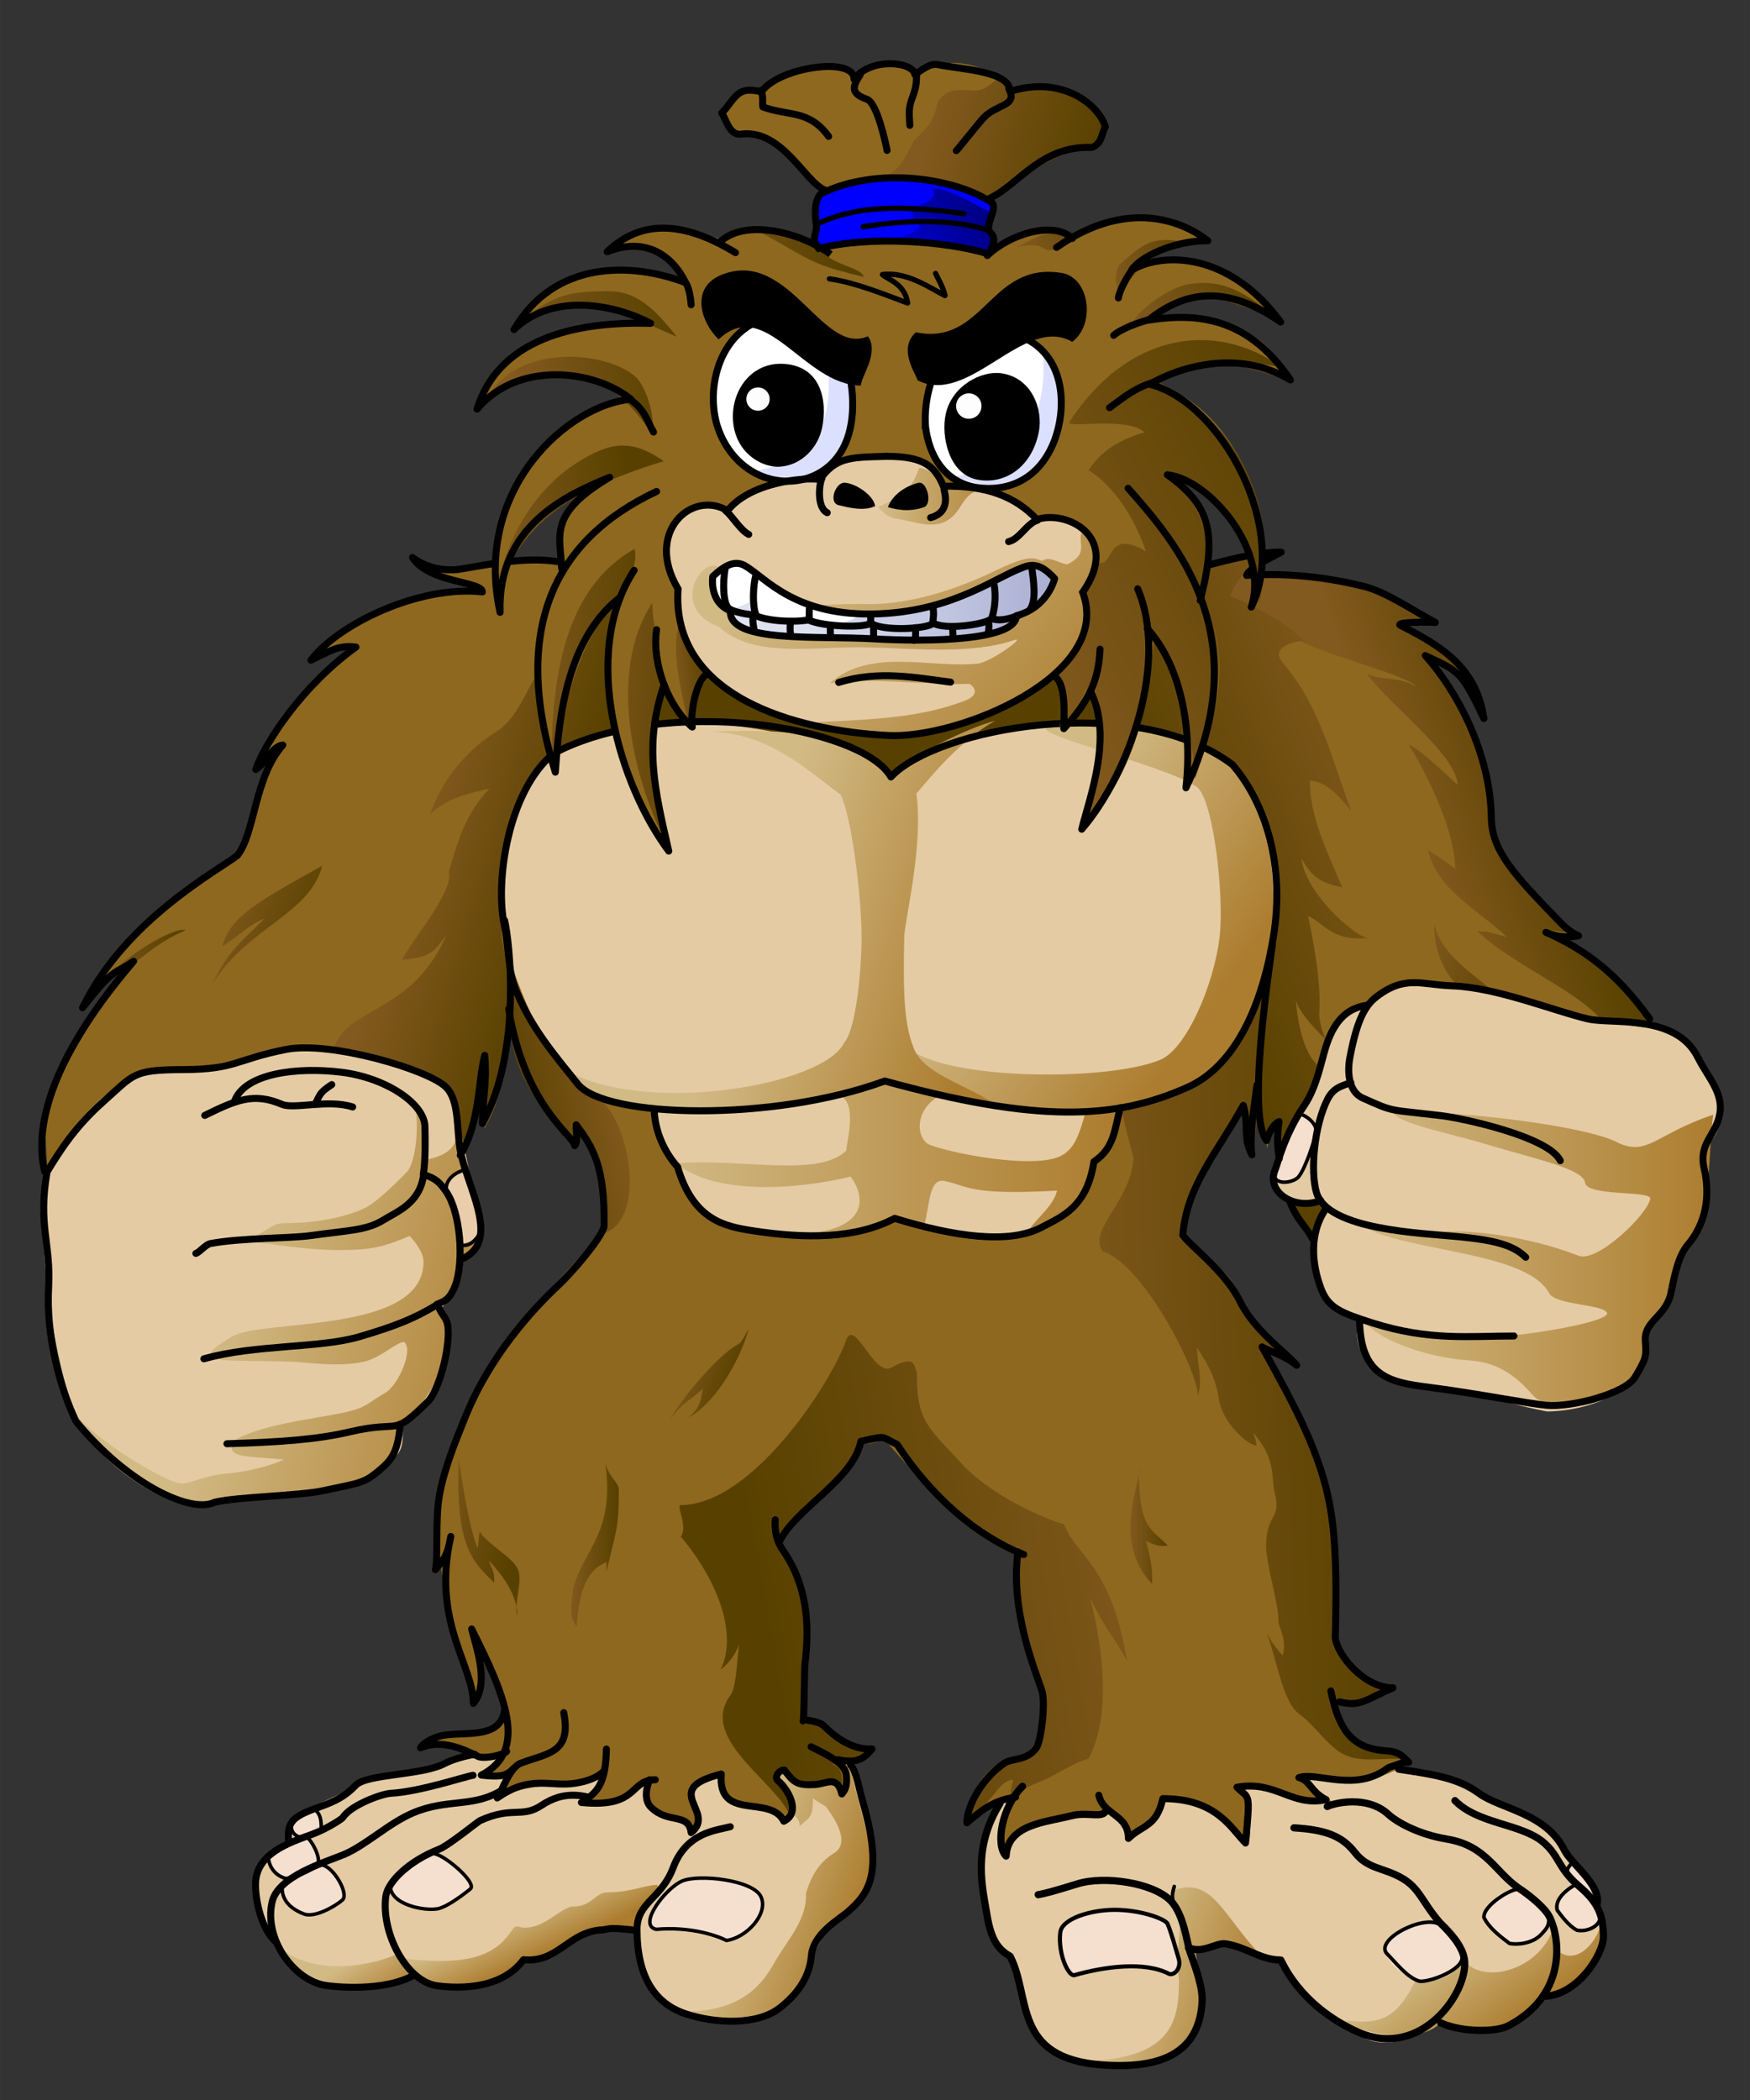 <?xml version="1.0" encoding="UTF-8"?>
<svg width="500" height="600" version="1.1" viewBox="0 0 132.29 158.75" xmlns="http://www.w3.org/2000/svg" xmlns:xlink="http://www.w3.org/1999/xlink">
<rect x="0" y="0" width="132.29" height="158.75" fill="#333333" stroke="none"/>
<defs>
<linearGradient id="z" x1="-337.25" x2="-321" y1="453.24" y2="459.24" gradientTransform="matrix(.265 0 0 .265 139.9 122.87)" gradientUnits="userSpaceOnUse" xlink:href="#a"/>
<linearGradient id="a">
<stop stop-color="#82591e" offset="0"/>
<stop stop-color="#584100" offset="1"/>
</linearGradient>
<linearGradient id="ae" x1="-412.6" x2="-404.11" y1="630.64" y2="644.08" gradientTransform="matrix(.265 0 0 .265 137.05 118.57)" gradientUnits="userSpaceOnUse" xlink:href="#b"/>
<linearGradient id="b">
<stop stop-color="#d2ba85" offset="0"/>
<stop stop-color="#ac7d2f" offset="1"/>
</linearGradient>
<linearGradient id="ad" x1="-369.32" x2="-362.97" y1="619.18" y2="632.31" gradientTransform="matrix(.265 0 0 .265 137.05 118.57)" gradientUnits="userSpaceOnUse" xlink:href="#b"/>
<linearGradient id="al" x1="-453.08" x2="-425.97" y1="327.03" y2="338.51" gradientTransform="matrix(.265 0 0 .265 137.05 118.57)" gradientUnits="userSpaceOnUse" xlink:href="#a"/>
<linearGradient id="ag" x1="-195.02" x2="-184.37" y1="510.41" y2="510.41" gradientTransform="matrix(.265 0 0 .265 137.05 118.57)" gradientUnits="userSpaceOnUse" xlink:href="#a"/>
<linearGradient id="ah" x1="-354.81" x2="-341.18" y1="515.56" y2="515.56" gradientTransform="matrix(.265 0 0 .265 137.05 118.57)" gradientUnits="userSpaceOnUse" xlink:href="#a"/>
<linearGradient id="af" x1="-396.59" x2="-369.92" y1="503.79" y2="509.44" gradientTransform="matrix(.265 0 0 .265 137.05 118.57)" gradientUnits="userSpaceOnUse" xlink:href="#a"/>
<linearGradient id="ab" x1="-448" x2="-360.02" y1="419.5" y2="442.41" gradientTransform="matrix(.265 0 0 .265 137.05 118.57)" gradientUnits="userSpaceOnUse" xlink:href="#b"/>
<linearGradient id="ai" x1="-341.01" x2="-373.17" y1="381.11" y2="388.61" gradientTransform="matrix(.265 0 0 .265 137.05 118.57)" gradientUnits="userSpaceOnUse" xlink:href="#a"/>
<linearGradient id="f" x1="126.51" x2="193.81" y1="-14.195" y2="6.739" gradientTransform="matrix(.265 0 0 .265 23.812 209.16)" gradientUnits="userSpaceOnUse" xlink:href="#b"/>
<linearGradient id="g" x1="33.225" x2="77.383" y1="-47.667" y2="-34.801" gradientTransform="matrix(.265 0 0 .265 23.812 209.16)" gradientUnits="userSpaceOnUse" xlink:href="#a"/>
<linearGradient id="d" x1="220.29" x2="276.55" y1="-50.475" y2="-9.635" gradientTransform="matrix(.265 0 0 .265 23.812 209.16)" gradientUnits="userSpaceOnUse" xlink:href="#b"/>
<linearGradient id="ao" x1="-330.85" x2="-198.97" y1="403.76" y2="403.76" gradientTransform="matrix(.265 0 0 .265 137.05 118.57)" gradientUnits="userSpaceOnUse" xlink:href="#b"/>
<linearGradient id="aa" x1="-132" x2="-28.5" y1="429.63" y2="429.63" gradientTransform="matrix(.265 0 0 .265 137.05 118.57)" gradientUnits="userSpaceOnUse" xlink:href="#b"/>
<linearGradient id="an" x1="-112.1" x2="-78.306" y1="347.77" y2="359.3" gradientTransform="matrix(.265 0 0 .265 136.45 118.21)" gradientUnits="userSpaceOnUse" xlink:href="#a"/>
<linearGradient id="am" x1="-491.93" x2="-464.96" y1="349.07" y2="349.07" gradientTransform="matrix(.265 0 0 .265 137.05 118.57)" gradientUnits="userSpaceOnUse" xlink:href="#a"/>
<linearGradient id="e" x1="306.38" x2="236.84" y1="-58.188" y2="-30.501" gradientTransform="matrix(.265 0 0 .265 23.812 209.16)" gradientUnits="userSpaceOnUse" xlink:href="#a"/>
<linearGradient id="c" x1="312.01" x2="354.74" y1="-29.479" y2="-45.103" gradientTransform="matrix(.265 0 0 .265 23.812 209.16)" gradientUnits="userSpaceOnUse" xlink:href="#a"/>
<linearGradient id="ak" x1="-185.86" x2="-301.5" y1="502.61" y2="523.11" gradientTransform="matrix(.265 0 0 .265 137.05 118.57)" gradientUnits="userSpaceOnUse" xlink:href="#a"/>
<linearGradient id="aj" x1="-223.3" x2="-117.5" y1="467.42" y2="463.42" gradientTransform="matrix(.265 0 0 .265 137.05 118.57)" gradientUnits="userSpaceOnUse" xlink:href="#a"/>
<linearGradient id="ac" x1="-302.5" x2="-268.95" y1="599.69" y2="611.82" gradientTransform="matrix(.265 0 0 .265 137.05 118.57)" gradientUnits="userSpaceOnUse" xlink:href="#b"/>
<linearGradient id="y" x1="-193.04" x2="-159.81" y1="621.64" y2="632.25" gradientTransform="matrix(.271 0 0 .275 138.49 114.71)" gradientUnits="userSpaceOnUse" xlink:href="#b"/>
<linearGradient id="x" x1="-105.89" x2="-88.684" y1="618.88" y2="642.92" gradientTransform="matrix(.271 0 0 .275 138.49 114.71)" gradientUnits="userSpaceOnUse" xlink:href="#b"/>
<linearGradient id="t" x1="128.58" x2="160.95" y1="457.45" y2="474.57" gradientTransform="matrix(.237 -.118 .118 .237 -17.754 82.124)" gradientUnits="userSpaceOnUse" xlink:href="#b"/>
<linearGradient id="j" x1="194.47" x2="222.68" y1="415.38" y2="415.38" gradientTransform="matrix(.237 -.118 .118 .237 -17.754 82.124)" gradientUnits="userSpaceOnUse" xlink:href="#a"/>
<linearGradient id="r" x1="215.29" x2="241.52" y1="425.76" y2="435.06" gradientTransform="matrix(.237 -.118 .118 .237 -17.754 82.124)" gradientUnits="userSpaceOnUse" xlink:href="#a"/>
<linearGradient id="s" x1="214.36" x2="253.06" y1="439.48" y2="454.36" gradientTransform="matrix(.237 -.118 .118 .237 -17.754 82.124)" gradientUnits="userSpaceOnUse" xlink:href="#a"/>
<linearGradient id="k" x1="105" x2="151.24" y1="367.01" y2="389.38" gradientTransform="matrix(.237 -.118 .118 .237 -17.754 82.124)" gradientUnits="userSpaceOnUse" xlink:href="#a"/>
<linearGradient id="q" x1="48.379" x2="98.991" y1="369.62" y2="387.11" gradientTransform="matrix(.237 -.118 .118 .237 -17.754 82.124)" gradientUnits="userSpaceOnUse" xlink:href="#a"/>
<linearGradient id="n" x1="13.684" x2="52.893" y1="451.75" y2="468.06" gradientTransform="matrix(.237 -.118 .118 .237 -17.754 82.124)" gradientUnits="userSpaceOnUse" xlink:href="#a"/>
<linearGradient id="l" x1="52.103" x2="62.103" y1="475.56" y2="479.51" gradientTransform="matrix(.237 -.118 .118 .237 -17.754 82.124)" gradientUnits="userSpaceOnUse" xlink:href="#a"/>
<linearGradient id="m" x1="19.955" x2="51.051" y1="481.22" y2="498.32" gradientTransform="matrix(.237 -.118 .118 .237 -17.754 82.124)" gradientUnits="userSpaceOnUse" xlink:href="#a"/>
<linearGradient id="o" x1="24.562" x2="62.893" y1="412.4" y2="427.28" gradientTransform="matrix(.237 -.118 .118 .237 -17.754 82.124)" gradientUnits="userSpaceOnUse" xlink:href="#a"/>
<linearGradient id="p" x1="46.518" x2="87.574" y1="386.17" y2="406.27" gradientTransform="matrix(.237 -.118 .118 .237 -17.754 82.124)" gradientUnits="userSpaceOnUse" xlink:href="#a"/>
<linearGradient id="h" x1="617.23" x2="680.98" y1="472.68" y2="511.63" gradientTransform="matrix(.237 -.118 .118 .237 -140.98 143.31)" gradientUnits="userSpaceOnUse">
<stop stop-color="#dde2f1" offset="0"/>
<stop stop-color="#a7acd1" offset="1"/>
</linearGradient>
<linearGradient id="v" x1="167.1" x2="196.97" y1="389.45" y2="389.45" gradientTransform="matrix(.237 -.118 .118 .237 -17.754 84.77)" gradientUnits="userSpaceOnUse">
<stop stop-color="#0000d5" offset="0"/>
<stop stop-color="#00007d" offset="1"/>
</linearGradient>
<linearGradient id="w" x1="192.1" x2="229.73" y1="362.05" y2="394.15" gradientTransform="matrix(.237 -.118 .118 .237 -17.754 83.711)" gradientUnits="userSpaceOnUse" xlink:href="#a"/>
<linearGradient id="i" x1="104.31" x2="141.28" y1="456.37" y2="552.76" gradientTransform="matrix(.237 -.118 .118 .237 -17.754 82.124)" gradientUnits="userSpaceOnUse" xlink:href="#b"/>
<linearGradient id="u" x1="139.93" x2="247.48" y1="514.42" y2="514.42" gradientTransform="matrix(.237 -.118 .118 .237 -17.754 82.124)" gradientUnits="userSpaceOnUse" xlink:href="#a"/>
</defs>
<g transform="translate(0 -138.25)">
<path d="m75.255 275.08c-1.289 3.259-1.681 8.117 0.856 10.798 0.664 0.762 0.806 3.467 1.77 5.192 1.32 2.363 3.706 3.73 6.745 3.466 7.946-0.691 6.1-5.575 5.283-8.898 1.14 0.357 1.838-0.506 2.798-0.369 1.249 0.178 2.709 1.271 3.782 0.998 0.532 0.153 1.417 1.654 1.712 1.954 1.367 2.768 2.833 2.955 4.754 4.02 1.665 0.923 4.267 0.22 5.684-1.208 3.18 1.131 7.246-0.296 8.054-1.94 1.163 0.326 1.362-0.138 2.079-0.59 2.223-1.402 3.128-4.883 1.827-6.323 0.516-1.562-1.555-2.52-1.806-3.222-0.676-1.893-1.965-2.664-5.167-4.292-1.062-0.54-1.739-1.178-3.934-1.922-1.843-0.625-4.974-1.342-7.175-1.556-8.319-0.812-21.271-1.998-27.262 3.891z" fill="#e4cba4"/>
<path d="m117.44 283.93c-1.072 3.522-6.087 4.598-7.08 1.946-0.613 1.246-2.074 1.461-3.301 1.994-1.512 3.074-2.746 3.489-5.692 3.064 1.873 1.256 6.009 1.77 7.462 0.292 5.09 0.955 6.501-0.088 7.749-2.091 2.817-0.309 5.109-3.181 4.468-5.788 0.01 1.308-1.792 3.71-3.32 2.335-0.041-1.032 0.194-1.262-0.287-1.751z" fill="url(#x)"/>
<path d="m81.948 294.05c6.637-0.155 7.175-2.964 7.175-6.129-0.276-2.308 0.09-2.767 0.09-4.881-0.162-0.586-0.543-0.944-0.423-1.905 2.861-1.074 3.788 2.127 6.456 4.841-1.312-0.264-1.729-0.537-2.296-0.681-0.662-0.076-2.089 0.263-2.583 0.389 0.697 4.374 0.234 7.966-3.731 8.463-1.977 0.138-3.648 0.96-4.688-0.097z" fill="url(#y)"/>
<path d="m64.046 271.48c1.458 1.757 2.15 6.382 1.416 8.934-0.787 2.738-4.025 4.135-4.53 5.87-0.952 3.269-4.59 4.64-7.494 4.568-4.209-0.104-5.838-4.985-5.39-7.004-0.33-0.059-2.76-0.56-3.349-0.199-1.174 0.72-3.598 2.044-5.263 2.321-1.854 1.883-7.304 2.989-8.997 1.345-2.226 0.524-4.041 1.195-5.547 0.915-1.529-0.284-3.004-1.038-4.069-3.28-0.762-0.645-1.327-3.354-1.468-4-0.271-1.245 1.167-2.47 2.442-3.415 0.085-0.573 0.117-1.34 0.499-1.761 0.952-1.049 3.568-1.78 4.494-2.542 0.449-0.369 4.136-1.131 4.786-1.131 1.122 0 6.274-2.582 6.937-3.113 8.246-1.765 18.105-1.262 25.532 2.492z" fill="#e4cba4"/>
<path d="m51.726 290.32c4.98 0 6.24-2.746 7.011-4.035 0.93-1.553 2.285-3.013 2.183-4.895 0.46-1.548 1.179-2.481 2.117-3.043 1.17-0.701 0.298-2.33-0.595-3.506-0.066-0.087-0.782-0.451-0.992-0.661 0.016 1.581-0.313 1.437-0.992 2.117-0.02-0.663-0.485-0.815-0.529-0.86-0.719-0.428-1.478-2.139-2.117-2.778-0.947-0.947 1.436-1.465 1.984-1.191 2.053 1.027 3.793-0.111 4.233-0.331 0.799 3.031 1.629 5.689 1.852 7.871 0.08 0.777-0.216 1.638-0.331 1.918-0.595 1.449-2.344 2.504-2.712 2.91-1.44 1.591-2.594 5.602-3.44 5.953-1.403 0.582-2.361 1.127-3.611 1.234-1.152 0.098-2.399 0.104-4.062-0.705z" fill="url(#ac)"/>
<path d="m22.026 275.9c9e-3 0.987 0.367 1.323 0.959 1.356 0.817-0.199 0.808-0.384 1.257-0.496 0.149-0.926-0.207-1.193-0.331-1.687-1.585 0.013-1.203 0.656-1.885 0.827z" fill="#f5dfcf"/>
<path d="m94.015 277.43c0.895 0.984 0.448-3.306-0.443-4.01 3.107-0.233 4.476 1.069 7.318 1.197-0.842-0.659-1.627-1.521-2.675-2.013 3.058-0.765 4.285 1.434 8.239-1.085-0.392-0.783-3.353-1.207-4.334-1.822-1.338-0.839-0.754-1.863-1.211-3.064 0.467 0.467 1.629 0.557 4.345-0.636-2.55-0.316-4.464-3.251-4.298-4.214 0.378-2.195 0.07-9.649-1.591-14.067-1.027-2.731-1.387-3.783-3.667-7.313-0.241-0.374 0.857 0.138 2.195 0.856-1.236-1.039-4.199-4.634-4.759-5.45-0.538-0.783-2.299-2.238-3.706-4.37 0.764-3.055 2.155-5.943 4.47-9.457 0.199 0.796 0.354 1.603 0.516 2.407 0-2.257 0.162-3.879 1.547-7.05-0.492 0.984-0.711 3.908-0.172 7.737 0.306-1.225 0.152-0.828 1.375-2.579-0.719 2.876 2.001 7.938 2.371 9.349 1.139 4.343 3.745 6.212 7.086 9.564 12.567 3.105 19.066-14.764 18.397-22.696-0.658-1.01 0.643 0.796 2.579 1.032-1.547-3.093-4.76-8.07-11.176-11.004 0.555 0.139 0.607 0.311 2.226 0.074-1.928-2.571-5.009-5.21-5.812-7.51-1.702-4.876-3.544-11.588-4.813-13.158 0.792 0.098 1.976 0.95 2.987 1.738-1.696-3.775-11.498-8.154-16.744-8.144 0.115-0.361 1.17-0.548 1.513-1.09-4.379 0.414-6.119 2.246-6.803 2.338-3.7 1.233-8.518 4.881-12.432 6.838-8.273 4.136-23.136 0.164-28.904-5.802-1.631-0.398-2.968-2.792-6.268-3.428-2.862-0.551-7.421 1.013-9.092 0.582 1.637 1.053 4.672 1.687 4.04 1.683-5.976-0.036-10.205 2.049-12.679 5.074 1.228-0.527 2.77-0.836 3.251-0.667-1.83 1.343-6.114 5.719-7.341 8.578 0.657-0.567 1.789-1.442 1.513-0.939-1.888 3.448-2.199 5.585-2.916 7.845-0.557 0.54-2.588 1.736-4.909 3.446-2.749 2.025-5.55 5.069-6.813 7.773 1.759-1.343 2.142-3.181 3.567-2.825-3.379 4.178-6.039 9.199-6.706 11.864 0.255 0.161 0.516 10.453 0.516 9.8 0-0.907 3.86 3.095 5.846 3.095 5.979 0 8.889 3.723 17.022-0.344 2.515-1.257 3.521-4.726 4.599-5.975 3.362-3.894 4.229-7.383 5.33-11.391 0.161 2.962-0.428 4.389 0.043 5.33 1.379-2.483 1.145-3.547 2.063-7.221 0.453 3.398 3.057 6.554 4.634 8.132 0.093-1.241 0.248-0.992 0.344-1.375 1.871 3.429 2.37 6.337 1.891 8.253-1.492 1.728-4.991 5.425-7.453 8.357-2.235 3.548-3.077 4.783-3.679 7.191-3.367 7.225 0.246 14.601 1.581 19.939 0.361-1.923-0.122-4.332-0.421-5.529 1.181 3.345 2.331 4.779 2.59 6.267-0.269 1.069-0.932 1.544-2.001 1.628-2.043 0.16-3.647-0.012-4.355 1.208 1.4-0.298 2.078-0.548 3.213 0.144 1.788 1.09 2.498 0.361 3.034 0.187-0.308 0.452-0.696 1.174-1.634 1.717 1.536-0.169 2.139-0.186 2.548-0.595-0.786 0.971-1.205 1.394-1.514 2.632 1.024-0.974 3.192-1.199 5.141-1.341 1.359-0.099 2.579-0.665 3.126-1.212-0.623 1.571-1 2.103-1.809 2.561 2.976 0.584 3.857-1.71 5.456-1.71-0.76 0.547-0.704 2.465 1.273 3.016 0.571 0.159 1.01 0.307 1.645 0.996 0.128-0.613 0.523-1.01 0.193-1.689-0.724-1.49-0.12-1.538 0.198-1.83 0.764-0.7 1.46-0.839 1.968-0.966-0.256 0.875 0.354 1.736 0.932 1.99 1.155 0.506 3.173 0.43 3.781 1.623 1.426-1.958-1.641-2.228-0.113-3.97 0.273 0.388 0.647 0.986 1.246 1.184 0.767 0.254 1.865-0.297 2.542-0.158 0.405 0.083 0.564 0.786 0.681 1.02 0.099-0.614 0.254-1.568-0.071-2.106-0.307-0.507 0.045-0.243-0.962-0.747 0.691 0.251 1.441 0.86 3.066-0.518-1.706-0.416-2.891-2.002-5.014-2.337 0.278-5.841 0.647-8.787-1.881-13.624 2.268-2.39 4.766-4.721 6.2-7.538h1.824c3.784 4.455 7.567 7.823 11.55 8.819-0.969 4.22 0.243 7.724 0.243 10.391 0 1.175 0.066 2.226-0.159 3.368-0.196 0.992-1.538 1.332-2.239 1.769-1.038 0.647-2.752 2.885-3.056 4.402 0.887-1.272 2.302-1.54 3.321-1.795-0.604 1.071-1.255 2.617-0.58 4.13 2.015-3.26 6.099-2.578 7.941-2.828 1.422 1.067 1.459 1.512 1.459 1.824 0.719-1.542 1.904-0.835 2.605-2.833 0.982-0.501 3.846 0.678 6.027 3.076z" color="#000000" fill="#8e681e"/>
<path d="m96.639 260.69c0.008-1.211-0.926-4.205-0.926-5.556 0-2.453 1.153-2.008 0.661-3.969-0.32-1.277 0.158-2.534-1.654-4.63 0.039 0.155 0.209 0.427 0.265 0.992-0.636 9e-3 -2.583-1.726-2.844-3.506-0.242-1.648-0.904-2.767-1.654-3.903 0 1.281 0.448 2.208 0.075 3.67 0-1.911-4.139-9.986-7.203-10.943-1.202-1.603 2.232-3.818 2.339-7.203 0.088 0.117 0.436 1.23 0.281 2.432 0.279-1.117-0.742-3.36-1.216-6.174 4.441-0.131 9.629-6.349 10.758-8.606-0.085 5.013-0.262 8.981-0.935 12.348-0.037-1.405-0.354-3.006-0.468-3.461-3.19 3.734-4.63 7.583-4.63 9.471 0.319 0.549 3.713 2.958 3.713 3.703 0 2.074 4.235 5.227 4.696 5.689-1.407-0.308-1.843-0.709-2.183-0.794 0.218 2.151 3.087 5.266 3.638 7.739 1.768 3.795 1.46 10.478 1.587 14.155 0.579 2.034 1.369 2.922 3.969 3.572-1.285 1.3-2.994 1.512-4.167 0.926 0.624 0.934 0.485 2.329 1.279 3.026 1.215 1.066 3.111 0.835 3.814 1.538-1.758-0.028-3.13 0.287-4.367-0.395-1.13-0.623-2.147-2.208-3.24-2.978-1.36-0.958-1.814-4.781-2.58-6.35 0.362 0.832 1.146 1.741 1.323 1.918 0.331-1.415-0.335-2.03-0.331-2.712z" fill="url(#aj)"/>
<path d="m80.433 253.48c-0.805-0.201-4.921-1.746-7.541-4.366-2.497-2.806-3.629-3.227-3.572-7.011-0.215-0.675-0.151-1.464-1.944-0.461-1.31 0.733-2.798-3.865-3.425-2.049-1.086 3.146-7.076 12.432-12.49 12.432-0.392 0 0.578 1.617 0 2.381 2.964 3.525 4.272 7.536 3.013 10.054 1.359-1.038 1.704-2.504 1.726-3.822-0.502 1.609-0.391 4.969-0.969 5.74-2.593 3.453 4.046 6.871 4.564 9.459 0.097-2.33-1.676-2.822-0.661-3.837 2.534 2.213 3.882-0.478 4.498 1.984 0.019-1.434 0.161-1.97-0.661-2.381 2.163 0.117 2.186-0.268 2.91-0.926-1.993-0.06-3.13-1.852-4.961-2.514-0.045-2.379 0.319-5.611-0.048-8.289-0.298-2.171-1.259-3.91-1.87-5.073 2.098-2.562 4.769-4.736 6.085-7.408 1.341 0.207 1.619-0.74 2.359-0.179 2.736 3.526 7.006 7.203 9.637 8.085-0.818 4.467 1.204 9.021 1.732 11.13 0.098 3.486-0.745 4.372-2.487 4.806-1.415 0.353-2.824 1.77-3.104 4.229 1.771-0.644 2.165-2.624 3.357-2.671-0.044 0.405-0.295 0.948-0.132 1.548 1.167-1.234 1.862-1.182 2.926-1.746 1.3-0.689 2.087-1.183 2.91-1.389 1.406-2.654 1.454-6.884 0.132-12.171 0.984 2.177 2.09 3.386 2.778 4.763-1.209-7.238-3.771-7.841-4.763-10.319z" fill="url(#ak)"/>
<path d="m121.15 220.43c3.165 1.133-0.24-4.242-2.149-4.642 0.584-0.146 0.779 0.435 2.579 0.43-1.043-2.582-7.011-4.784-9.886-7.565 0.93 0 1.075 0.143 2.209 0.425-2.166-2.051-5.299-3.601-5.957-6.565 0.834 0.522 1.451 0.931 2.067 1.459-0.029-2.819-1.94-6.885-3.526-9.422 0.674 0.142 3.307 2.696 3.708 3.039-0.143-2.349-4.953-5.828-6.87-8.402 1.374 0.569 2.586 0.202 3.692 0.975-0.366-0.843-7.386-2.46-10.048-4.099-2.678-1.649-4.88-2.335-5.09-3.952 3.065-0.548 9.027-0.104 12.004 0.575 1.533 0.349 3.486 2.104 4.313 2.451-0.824 0.063-1.547 0.314-2.129 0.468 3.521 1.767 4.576 3.564 5.648 4.993-0.843-0.965-2.845-1.932-3.526-2.31 3.513 4.291 4.546 9.576 4.746 13.313 0.091 1.71 4.494 5.345 6.027 7.133-0.949 0.084-1.17-0.167-2.195-0.167 6.628 2.811 10.09 10.09 10.918 10.918-1.383-0.233-1.947-0.602-2.837-0.602" color="#000000" fill="url(#c)"/>
<path d="m102.59 223.22c-0.931-1.276-1.208-3.499-2.675-4.255-1.298-0.669-1.84-3.383-1.945-5.106 0.191 0.765 0.988 1.726 2.249 2.979-0.013-0.052-0.55-1.177-0.486-2.128 0.172-2.573-0.693-6.443-0.851-7.234 1.249 0.625 1.876 1.938 4.49 1.687-1.121-0.249-4.726-3.463-4.981-6.019 0.8 1.454 1.502 1.848 3.077 2.198-1.166-2.786-2.452-5.297-2.452-8.086 1.369 0.075 2.371 1.404 3.134 2.294-1.404-3.626-2.302-7.859-5.136-11.142-1.679-1.945 3.683-1.799 1.496-1.799-1.441-1.385-3.828-2.626-5.515-3.301 0.562-1.784 2.069-2.325 3.451-3.189-2.564 0.486-8.683 0.864-10.26 2.703-1.737 3.235-21.117 10.67-20.359 13.595 2.353 0.941 25.093-2.13 27.375-0.405 2.216 3.545 3.809 8.904 3.112 13.122-0.715 3.384-1.208 7.258-1.201 10.5 0 1.483 0.547 3.92 0.547 4.863 0.27-0.717 0.398-1.415 1.094-1.763-0.019 1.223-0.173 6.104 2.675 9.362" color="#000000" fill="url(#e)"/>
<path d="m6.897 213.3c2.336-2.805 6.359-5.054 7.135-4.728-1.994 0.853-3.032 1.88-3.783 2.387-2.26 0.372-1.456 0.584-3.353 2.341z" fill="url(#am)"/>
<path d="m115.73 219.21c-0.32-1.407-1.016-4.326-1.462-4.771-2.418-2.418-5.162-3.583-5.846-6.319-0.026 4.348 3.015 5.224 4.427 8.081 0.086-1.419-0.688-2.407-0.688-2.407 1.271 0.864 2.215 4.063 3.568 5.416z" fill="url(#an)"/>
<path d="m109.2 212.71c5.304 0.165 11.698 3.259 16.635 3.31 1.436 0.015 4.092 3.339 4.255 6.147 0.128 2.204-1.343 2.34-1.29 3.869 0.05 1.441 0.329 2.945-0.137 4.199-0.604 1.627-2.294 2.855-2.27 3.668 0.098 3.358-1.791 3.642-1.891 4.996-0.173 2.344-0.353 2.368-0.946 3.3-1.374 2.163-4.891 2.751-6.62 2.751-4.401-0.858-6.531-1.94-8.855-1.977-4.697-0.076-5.91-2.926-5.416-4.9-3.913-0.756-3.659-6.584-2.149-8.597-0.339-0.177-0.404 0.329-0.629-0.349-2.073 0.552-4.218-1.105-3.533-2.556 0.734-1.553 3.178-7.07 4.222-9.564 0.822-1.962 1.98-3.438 2.744-2.674 1.428-1.808 4.507-1.663 5.879-1.62z" fill="#e4cba4"/>
<path d="m116.35 244.08c-0.48 0-1.825-2.797-5.271-2.989-3.25-0.181-7.769-1.792-8.024-3.361 2.115 1.058 5.403 1.606 11.245 1.455 1.219-0.031 7.565-1.021 7.172-1.713-0.361-0.636-3.887-0.567-4.361-1.454-1.864-3.493-12.452-3.055-14.982-5.697 1.91 0.955 1.591 0.896 5.821 1.191 2.076-0.505 7.286 0.063 11.377 1.665 1.429 0.559 5.223-3.138 5.421-4.296 0.115-0.67-4.78-0.15-4.927-1.237-0.14-1.035-3.716-1.763-7.536-2.914-2.847-0.858-6.729-1.551-7.048-2.478 5.8 0 14.64 1.156 16.933 2.315 2.364 1.194 2.919-0.573 7.342-2.05-0.298 2.016-0.191 4.981-0.769 7.315-0.397 1.602-1.466 2.906-1.81 3.401-0.087 1.08-0.396 2.421-1.02 3.527-0.49 0.869-1.3 1.517-1.494 2.293 0.064 0.427 0.406 1.762-0.553 2.995-1.837 2.361-5.247 3.111-7.517 2.032z" fill="url(#aa)"/>
<path d="m96.312 209.16c0.572-4.174-0.578-10.107-3.148-13.105-7.459-5.594-22.419-2.584-25.814 1.082-2.18-3.827-17.356-6.185-25.511-1.921-3.483 2.89-4.589 10.95-3.791 13.945 0.952 3.571 3.841 10.761 6.675 11.875 1.347 0.426 3.235 0.757 4.771 0.989 0.3 0.91-0.578 2.67 1.673 4.131 0.564 2.404 1.7 4.763 6.598 5.235 3.803 0.366 8.166 0.306 9.902-1.452 1.223 0.431 3.766 2.041 8.15 1.623 1.736-0.166 6.005-1.232 6.748-5.499 1.835-1.161 1.817-2.534 1.793-4.065 3.51-0.464 6.213-1.179 8.592-4.055 1.921-2.322 2.979-6 3.36-8.781z" color="#000000" fill="#e4cba4"/>
<path d="m67.782 230.26c-1.776 0.888-4.505 1.546-6.627 1.223 5.06-0.509 3.916-3.345 3.135-4.285-3.913 0.946-10.13 1.474-13.193-1.008 4.899-0.397 10.795 1.12 12.887-0.973-0.037-0.465 0.832-3.387-0.365-4.073 0.603-0.167 2.82-0.972 3.376-1.314 2.122 0.721 3.525 0.993 4.397 1.071-2.379 1.022-2.184 3.499-1.066 3.912 1.577 0.583 6.609 1.6 9.135 1.065 1.537-0.325 1.982-1.359 2.546-3.359 0.855-0.283 2.096-0.069 2.402-0.222-0.367 2.268-1.151 3.31-1.763 3.769-0.217 4.523-2.495 4.013-4.924 5.228 0.805-1.132 1.896-1.871 2.188-3.039-6.713 0.371-6.69-0.354-8.511-0.729-1.186-0.245-1.109 1.809-1.555 3.482-0.951-0.292-1.117-0.52-2.064-0.749z" fill="url(#ao)"/>
<path d="m96.357 207.74c-0.276-4.72-0.094-7.339-3.212-11.693-2.124-1.891-6.82-3.733-13.597-2.905-2.895 0.354 8.08 2.76 10.878 4.558 1.307 0.84 2.143 8.358 1.761 11.458-0.44 3.568-2.5 8.386-4.48 9.21-4.045 1.685-17.281 1.61-19.496-1.312 0.031 0.881-0.969 2.495-0.707 2.946 3.896 1.048 9.014 2.327 13.067 2.321 4.956-7e-3 8.253-0.719 10.574-2.665 4.222-3.539 5.317-10.106 5.211-11.918z" color="#000000" fill="url(#d)"/>
<path d="m24.95 219.23c0-5.34 5.721-3.396 8.769-10.23-0.781 0.781-0.741 1.631-3.316 1.794 0.796-1.591 3.941-5.179 3.519-6.627 0.659-2.198 1.211-4.368 3.077-6.3-1.448 0.322-3.243 0.692-4.481 1.938 0.819-2.429 2.605-4.734 4.921-6.187 1.784-1.12 2.273-3.226 3.37-4.688 1.494-2.231 3.776-4.069 5.896-5.394-0.581 2.821 18.185 6.603 22.325 9.755 0.661 0.503-2.724 2.056-2.724 2.456-4.063-1.388-16.594-5.576-24.618-0.224-3.028 2.596-3.792 7.9-3.756 13.637 1.109 5.384-0.145 11.05-1.375 13.509 0.086-1.59 0-4.642 0-4.642 0.215 1.787-1.19 6.177-1.547 7.608-4.58-1.586-9.081-6.6-10.058-6.405z" color="#000000" fill="url(#g)"/>
<path d="m66.989 219.92c-8.273 2.072-13.485 3.176-22.008 1.204-0.745-0.172-1.021-0.68-1.719-1.719 6.098 3.049 18.945 0.888 20.547-2.321 0.966-1.118 1.325-5.904 1.32-7.921-0.009-3.559-0.832-9.408-1.586-10.834-2.724-2.043-5.663-4.804-10.167-4.769 5.517-0.186 10.734-0.164 13.878 3.504 1.102-1.529 6.287-3.945 7.953-4.316-2.71 1.526-4.947 4.343-5.934 5.494 0.552 4.053-0.92 9.628-0.92 10.92-0.097 4.472 0.035 6.6 0.701 8.265 0.705 2.09 4.463 2.96 6.22 4.367-2.903-0.2-7.501-1.092-8.283-1.873z" color="#000000" fill="url(#f)"/>
<path d="m45.508 231.52c0.38-1.654-0.312-5.791-1.984-8.334-0.166 0.664 0.204 0.618-0.066 1.521-1.149-1.622-5.047-4.252-4.895-9.79 0.25-0.918 0.037-1.464 0.463-2.315 1.915 5.624 3.672 6.582 5.159 8.07 3.344 0.759 5.029 9.948 1.323 10.848z" fill="url(#ai)"/>
<path d="m34.236 169.9 63.834 0.178" fill="none"/>
<rect x="16.404" y="139.84" width="102.66" height="69.85" color="#000000" fill="none" opacity=".99"/>
<path d="m3.655 226.77c1.032-3.129 5.264-7.335 7.809-7.509 7.223-0.494 7.66-1.684 10.586-1.758 6.338-0.16 8.088 1.437 11.42 2.487 0.964 0.304 2.848 11.136 2.857 11.611 0.016 0.835-1.279 1.165-1.398 1.641-0.025 2.695-0.85 3.16-1.581 3.89 0.998 2.383 0.546 6.505-2.918 8.754 0.122 2.13-0.211 2.171-1.261 3.134-2.199 2.014-6.207 2.09-9.634 2.363-1.785 0.142-3.413 0.835-4.545 0.826-2.353-0.018-7.564-3.2-9.09-6.584-2.03-4.5-3.367-15.45-2.244-18.855z" fill="#e4cba4"/>
<path d="m13.692 250.4c0.688 0.032 1.703-0.613 3.514-0.761 1.28-0.104 3.231-0.549 4.248-1.058-3.421-0.293-4.189-0.158-3.89-1.352 2.459-1.559 7.614-1.782 9.556-2.507 0.667-0.249 1.343-0.821 1.984-1.168 1.001-0.541 2.218-3.361 1.417-3.862-0.578 0.046-1.781 1.226-3.047 1.504-1.982 0.436-4.256 0.019-5.57-0.015-3.82-0.099-5.011 0.021-5.499-0.273-1.314-0.161 0.245-1.073 1.124-1.612 2.253-1.379 14.487-0.154 14.487-5.665 0-0.558-0.432-1.317-1.06-1.946-1.706 0.728-2.603 0.957-4.051 1.034-3.908 0.208-6.868-0.676-9.309-0.676 2.087 0.044 2.597-1.323 3.837-1.323 3.792 0 5.97-1.024 6.357-1.259 1.082-0.655 2.631-2.283 2.959-2.607 0.576-0.57 0.941-2.953 0.673-4.743 0.112 0.252 0.485 0.83 0.538 1.073 0.196 0.897-0.152 1.937 0.057 2.773 1.952-0.335 2.394-1.091 2.514-1.852 0.262 4.284 3.571 8.106 0.397 9.462-0.048 2.157-0.936 2.78-1.852 3.238 2.335 3.498-1.154 7.91-2.778 9.128 0.37 1.349-1.374 3.216-2.174 3.889-2.237 1.881-9.584 1.533-9.996 1.721-0.608 0.278-2.337 0.349-2.925 0.358-2.577 0.038-7.933-3.845-9.5-6.74 1.786 2.183 6.933 5.188 7.992 5.237z" fill="url(#ab)"/>
<path d="m34.685 248.54c-0.285 6.773 1.105 7.792 2.675 9.362 0.051-0.958-0.261-1.121-0.398-1.67 0.992 1.068 2.151 2.531 2.151 4.21-0.312-1.049 0.483-2.683 0-3.648-0.411-0.821-2.439-1.978-2.806-2.713-0.133-0.265-0.119 1.45-0.24 1.136-0.737-1.922-1.369-6.517-1.382-6.675z" fill="url(#af)"/>
<path d="m45.748 248.78c0.776 5.426-1.677 6.588-2.432 9.605-0.093 0.934-0.377 2.138 0.286 2.801 0.203-3.974 1.586-4.535 2.245-4.864v0.748c0.653-2.932 0.935-3.115 0.935-6.174 0-0.638-0.753-0.893-1.035-2.116z" fill="url(#ah)"/>
<path d="m86.084 249.24c0.013 4.553 0.846 4.493 2.188 5.836-0.792 0.191-1.565-0.324-1.639-0.342 0.498 1.992 0.468 2.28 0.468 3.274-3.202-3.387-0.686-7.932-1.017-8.768z" fill="url(#ag)"/>
<path d="m24.351 203.7c-4.875 2.699-6.991 3.89-7.538 6.079 1.051-0.64 2.291-1.849 3.161-2.067-2.178 2.135-2.712 2.507-3.89 4.863 2.7-4.273 7.353-5.219 8.267-8.875z" fill="url(#al)"/>
<path d="m97.527 229.14c0.543 1.384 1.198 1.794 1.655 2.707" fill="none" stroke="#000" stroke-linecap="round" stroke-linejoin="round" stroke-width=".529"/>
<path d="m49.684 280.74c-0.902 0-2.02 0.561-3.742 0.561-0.992 0-1.16 1.111-2.741 1.078-0.975 0.21-2.06 1.648-3.611 1.594-0.315-0.011-0.586-0.267-0.85 0.134-1.125 1.707-2.829 2.861-8.265 2.185 1.135 1.451 2.134 2.212 3.681 2.212 3.505 0 5.049-1.134 5.519-2.074 2.616-0.101 4.389-2.266 5.634-2.35 1.359-0.091 1.949 0.017 2.724 0.017 0.063-1.353 2.234-2.192 1.651-3.357z" fill="url(#ad)"/>
<path d="m21.217 285.55c3.164 2.5 8.21 0.813 8.916 0.333 1.071 0.525 0.524 1.361 1.169 1.684-2.111 1.041-5.278 1.431-7.498 0.558-1.24-0.488-1.935-1.802-2.588-2.574z" fill="url(#ae)"/>
<path d="m56.555 238.73c-0.26 0.574-0.544 1.032-0.728 1.125-1.544 0.772-4.495 4.359-5.159 5.689 0.979-1.363 1.625-1.493 2.447-2.315-0.164 1.39-0.5 1.625-1.058 2.183 2.788-1.579 4.498-6.132 4.498-6.681z" fill="url(#z)"/>
<path d="m49.179 283.11c0.651-0.95 1.794-2.702 2.679-2.778 2.962-0.254 5.724 0.325 5.821 1.819 0.101 1.562-1.989 2.943-2.712 2.943-1.766-1.069-3.294-0.916-4.928-1.025-0.533-0.036-1.248-0.393-0.86-0.959z" fill="#f5dfcf"/>
<path d="m80.209 284.06c-0.009 1.864 0.266 3.232 0.812 3.371 0.476-0.05 3.183-0.544 3.653-0.55 2.039-0.026 2.694 0.321 3.822 0.55 0.773-0.057 0.739-0.651 0.643-1.032-0.295-1.169-0.768-2.401-0.879-2.855-0.305-0.365-2.334-0.933-4.296-0.923-1.951 0.011-3.836 0.597-3.755 1.439z" fill="#f5dfcf"/>
<path d="m32.444 278.38c1.895 0.322 2.929 2.121 3.076 2.414-0.485 0.957-2.022 1.708-2.282 1.72-2.006 0.087-3.362-0.738-3.737-1.488-0.109-0.627 1.99-2.412 2.943-2.646z" fill="#f5dfcf"/>
<path d="m23.217 282.91c1.373-0.121 2.077-0.589 2.778-1.29-0.199-1.648-1.088-2.181-1.554-2.414-1.072-0.05-2.27 0.891-3.01 1.587-0.145 1.231 0.857 2.349 1.786 2.117z" fill="#f5dfcf"/>
<path d="m20.307 278.55c0.226 1.346 0.75 1.76 1.819 1.687 0.97-0.067 1.198-0.55 1.951-0.926 0.13-1.394-0.56-1.982-0.728-2.15-1.124 0.158-2.302 0.639-3.043 1.389z" fill="#f5dfcf"/>
<path d="m104.7 285.5c0.137 1.664 2.453 2.507 2.604 2.511 2.206 0.052 3.067-0.989 3.213-1.582-0.089-1.846-1.256-2.219-1.725-2.855-2.845 0.046-3.95 1.2-4.093 1.926z" fill="#f5dfcf"/>
<path d="m112.14 282.96c0.274 1.117 1.219 1.987 1.793 2.132 2.341 0.077 2.904-0.919 3.213-1.754-0.297-1.496-2.011-2.111-2.232-2.201-2.457-0.058-2.042 1.637-2.774 1.823z" fill="#f5dfcf"/>
<path d="m119.04 280.69c-0.927 0.203-1.448 1.225-1.329 1.828 0.447 0.96 1.128 1.569 1.566 1.68 1.199 0.088 1.396-0.319 1.793-0.722-0.192-1.779-1.47-2.644-2.03-2.786z" fill="#f5dfcf"/>
<path d="m120.5 281.98c-0.529-0.656-1.662-1.802-2.009-2.067 0.063-0.43 0.173-0.716 0.514-0.803 1.071 0.625 1.666 2.1 1.495 2.87z" fill="#f5dfcf"/>
<path d="m98.069 227.3c0.708-0.987 1.173-2.99 1.427-3.625-0.068-0.665-0.986-1.123-1.24-1.123-0.79 1.303-1.744 3.867-1.964 4.747 0.429 0.469 1.321 0.636 1.777 0z" fill="#f5dfcf"/>
<path d="m33.635 228.27c0.2-0.98 1.137-1.516 1.554-1.621 0.685 1.875 1.652 3.575 1.125 4.928-0.194 0.499-1.338 0.695-1.455 0.695 0.643-0.332-1.081-4.574-1.224-4.002z" fill="#eaceac"/>
<path d="m64.294 271.67c0.43 0.43 0.668 1.889 0.926 2.778 1.58 5.447 0.459 6.938-1.131 8.326-0.68 0.594-2.614 1.636-2.756 3.347-0.132 1.58-1.051 2.871-2.355 3.897-1.745 1.372-4.902 1.201-7.111 0.48-2.411-0.786-3.714-2.876-3.712-6.394 0.001-2.07 1.835-2.287 2.73-4.66 0.999-2.679 3.249-2.819 4.319-3.1" fill="none" stroke="#000" stroke-linecap="round" stroke-linejoin="round" stroke-width=".529"/>
<path d="m49.59 284.1c2.52-0.216 4.481 0.416 5.332 0.842 1.471-0.197 3.166-1.963 2.619-3.274-0.546-1.311-4.747-1.765-5.987-1.216-1.24 0.548-3.376 3.295-1.964 3.648z" fill="none" stroke="#000" stroke-linecap="round" stroke-linejoin="round" stroke-width=".265px"/>
<path d="m38.454 214.52c1.194 7.421 4.95 9.595 4.99 10.34 0.252-0.243 0.097-1.204 0.111-1.582 1.247 1.678 2.197 3.134 2.107 7.728-0.342 1.043-2.485 3.502-3.423 4.379-2.045 1.912-5.19 5.356-7.062 9.969-0.82 2.021-1.692 4.175-2.006 6.23-0.253 1.658-0.055 4.634-0.262 5.326 0.595-0.699 0.925-1.043 1.168-2.512-1.46 6.438 1.706 9.732 1.706 12.626 1.174-1.432 0.342-3.832-0.129-5.631 2.49 4.959 4.348 9.197 0.731 11.047 1.258 0.138 1.835 0.142 2.407-0.473" fill="none" stroke="#000" stroke-linecap="round" stroke-linejoin="round" stroke-width=".529"/>
<path d="m42.617 267.72c0.595 3.071-1.209 3.048-3.254 3.819-0.877 0.331-1.523 2.376-1.775 2.628 2.532-1.793 4-0.804 5.932-1.118 0.955-0.155 1.732-0.465 2.149-0.946" fill="none" stroke="#000" stroke-linecap="round" stroke-linejoin="round" stroke-width=".529"/>
<path d="m45.841 270.47c-0.053 2.635-0.67 3.292-1.891 4.041 4.378 0.431 3.591-1.719 5.588-1.719" fill="none" stroke="#000" stroke-linecap="round" stroke-linejoin="round" stroke-width=".529"/>
<path d="m38.147 267.5c-0.29 2.145-2.659 1.683-4.47 1.908-0.751 0.093-1.684 0.556-1.892 0.972 1.612-0.696 3.314 0.128 4.341 0.642 0.448 0.224 1.922-0.096 2.173-0.372" fill="none" stroke="#000" stroke-linecap="round" stroke-linejoin="round" stroke-width=".529"/>
<path d="m49.108 272.79c-0.369 0.895-0.316 1.661 0.086 2.063 1.318 1.318 2.857 0.383 3.052 1.934 1.982-1.587-2.445-3.247 2.278-4.427-0.274 3.64 3.695 1.5 4.728 3.568 1.365-0.682 0.284-2.467-0.451-3.073-0.267-0.22 0.013-0.787 0.494-0.795 0.708 0.929 0.948 1.173 2.3 1.096 0.907-0.052 1.677-0.752 2.042 0.709 0.244-0.264 0.419-0.623 0.344-1.397-0.086-0.891-1.227-1.452-2.665-2.171" fill="none" stroke="#000" stroke-linecap="round" stroke-linejoin="round" stroke-width=".529"/>
<path d="m48.044 284.17c-1.956-0.229-1.982-0.107-2.439-0.036-2.656 0.108-3.359 2.509-6.032 2.264-1.856 2.504-5.574 2.082-6.482 1.975-2.316-0.272-4.287-3.948-3.93-6.75 0.146-1.143 1.777-2.702 4.029-3.58 0.721-0.281 2.919-2.083 3.107-2.167 2.463-1.114 3.141-0.152 4.649-1.156 1.253-0.834 2.405-0.894 3.572-0.602" fill="none" stroke="#000" stroke-linecap="round" stroke-linejoin="round" stroke-width=".529"/>
<path d="m31.326 287.54c-2.287 1.319-6.149 0.897-6.758 0.792-2.38-0.41-4.628-3.513-3.999-6.298 0.446-1.977 4.052-3.016 5.416-3.588 1.663-0.698 3.369-2.35 5.211-3.139 2.674-1.145 4.605-0.346 6.867-1.804" fill="none" stroke="#000" stroke-linecap="round" stroke-linejoin="round" stroke-width=".529"/>
<path d="m20.869 285.06c-1.041-0.861-1.588-3.061-1.55-4.446 0.059-2.192 2.382-3.015 4.203-3.673 1.202-0.434 2.342-1.209 2.388-1.286 0.556-0.913 2.89-1.798 3.637-1.84 2.207-0.123 5.521-1.248 6.214-1.361" fill="none" stroke="#000" stroke-linecap="round" stroke-linejoin="round" stroke-width=".529"/>
<path d="m21.825 277.54c-0.13-1.459 0.128-1.913 2.178-2.64 1.341-0.476 2.073-0.836 2.889-1.692 0.822-0.863 5.007-0.745 6.702-1.636 0.515-0.271 1.476-0.575 2.296-0.704" fill="none" stroke="#000" stroke-linecap="round" stroke-linejoin="round" stroke-width=".529"/>
<path d="m95.022 220.27c-0.258 1.917-0.578 3.97-0.386 5.279-0.714-1.351-0.206-2.276-0.651-3.738-1.95 3.541-4.278 6.062-4.572 9.814 0.63 0.876 3.217 2.745 4.341 5.039 1.093 2.229 3.701 4.021 4.266 4.797-1.016-0.811-2.002-1.022-2.615-1.392 2.478 4.462 4.488 8.153 5.175 12.262 0.613 3.515 0.358 9.091 0.358 9.741 0.187 1.355 2.199 3.77 4.366 3.77-2.133 0.917-2.466 1.451-4.035 1.058" fill="none" stroke="#000" stroke-linecap="round" stroke-linejoin="round" stroke-width=".529"/>
<path d="m89.841 285.5c1.175 0.45 2.073-0.418 2.829-0.299 1.601 0.251 2.608 1.217 4.147 1.217 0.051 0 1.317 3.397 5.79 5.425 4.833 2.192 8.433-3.044 8.096-5.462-0.141-1.012-1.064-2.029-1.873-2.806-1.365-1.586-1.514-2.622-2.943-3.402-1.384-0.755-2.508-0.656-3.455-1.871-0.965-1.237-2.154-1.724-4.613-1.877" fill="none" stroke="#000" stroke-linecap="round" stroke-linejoin="round" stroke-width=".546"/>
<path d="m108.91 291.17c1.573 0.721 4.163 0.704 5.068 0.241 4.351-2.228 4.061-6.437 3.151-8.262-0.321-0.644-1.426-1.581-2.369-2.195-1.765-1.244-2.436-3.189-5.375-3.676-2.168-0.359-3.793-1.284-4.435-1.873-1.613-1.48-4.13-0.84-4.612-0.594" fill="none" stroke="#000" stroke-linecap="round" stroke-linejoin="round" stroke-width=".546"/>
<path d="m76.957 255.56c-0.636 4.532 1.433 9.287 1.81 10.519 0.282 0.922-0.058 3.77-0.417 4.286-0.698 1.005-1.855 0.787-2.42 1.171-1.661 1.126-2.837 3.206-2.837 4.504 0.727-0.574 1.746-1.68 3.677-1.931" fill="none" stroke="#000" stroke-linecap="round" stroke-linejoin="round" stroke-width=".529"/>
<path d="m77.294 273.29c-1.579 1.575-2.061 4.434-1.24 5.269 0.114-2.42 3.049-2.556 4.935-3.047 1.253-0.326 2.374 0.242 2.622-0.4" fill="none" stroke="#000" stroke-linecap="round" stroke-linejoin="round" stroke-width=".546"/>
<path d="m83.065 273.96c0.336 1.524 2.235 1.435 2.235 3.267 1.055-1.035 2.13-0.86 2.603-3.008 4.053-8e-3 5.149 2.248 6.252 3.352 0.375-4.002 0.291-3.277-0.645-4.213 2.965-0.535 4.105 1.498 6.739 0.937-1.159-0.573-1.193-1.451-2.061-1.668 1.408-0.463 4.272 1.175 6.785-0.761 0.828-0.266 0.972-0.397 1.521-0.397-0.403-0.36-0.654-0.8-1.654-0.86-2.553-0.152-3.603-1.449-4.233-4.531" fill="none" stroke="#000" stroke-linecap="round" stroke-linejoin="round" stroke-width=".529"/>
<path d="m78.481 281.48c0.575-0.11 1.01-0.215 2.98-0.823 2.006-0.619 5.706-0.099 7.048 1.293 0.985 1.022 1.214 3.162 1.435 3.803 0.472 1.366 0.996 2.736 0.925 3.856-0.217 3.442-2.509 5.095-7.509 4.743-6.867-0.483-5.396-5.174-7.009-8.225-0.863-0.478-1.439-1.209-1.747-3.149-0.312-1.965-1.147-4.947 0.982-8.387" fill="none" stroke="#000" stroke-linecap="round" stroke-linejoin="round" stroke-width=".546"/>
<path d="m88.767 280.86c-0.169 0.53-0.191 0.918 0 1.307" fill="none" stroke="#000" stroke-linecap="round" stroke-linejoin="round" stroke-width=".273px"/>
<path d="m93.163 196.05c-7.459-5.594-22.419-2.731-25.814 0.935-2.18-3.827-17.045-6.245-25.511-1.775-3.483 2.89-4.418 9.743-3.709 13.001 0.298 1.37 0.269 3.249 0.755 4.572 1.097 2.987 3.055 5.251 4.807 7.43 2.063 2.566 14.738 2.871 23.192-0.243 11.519 3.171 17.442 2.935 22.949 0.444 2.47-1.117 5.245-4.218 6.426-11.328 0.882-5.312-0.524-10.039-3.094-13.037z" color="#000000" fill="none" stroke="#000" stroke-linecap="round" stroke-linejoin="round" stroke-width=".529"/>
<path d="m84.684 221.99c-0.435 1.674-0.455 3.055-1.99 4.079-0.54 3.441-2.333 4.099-3.956 4.961-2.433 1.292-6.578 0.722-11.107-0.678-2.974 1.57-6.764 1.541-10.701 0.94-2.158-0.329-4.525-0.805-5.711-4.835-0.478-0.507-1.723-2.147-1.768-4.387" fill="none" stroke="#000" stroke-linecap="round" stroke-linejoin="round" stroke-width=".529"/>
<path d="m117.95 225.99c-0.892-1.825-7.447-3.215-8.979-3.398-4.105-0.491-3.511-0.238-5.957-1.337-1.102-0.495-1.165-2.014-0.973-3.039 0.503-2.678 1.079-3.9 2.008-4.611 2.169-1.662 3.387-0.912 5.718-0.83 3.379 0.118 7.677 1.895 10.278 2.503 1.795 0.42 6.637-0.424 8.299 2.901 0.738 1.476 1.934 2.66 1.667 4.249-0.279 1.655-1.628 2.223-1.189 4.14 0.619 2.7-0.255 4.628-1.204 5.74-0.735 0.861-1.023 2.28-1.289 3.627-0.372 1.882-2.078 2.136-1.951 3.708 0.094 1.175 0.053 1.309-0.783 2.719-0.739 1.245-4.827 2.291-6.668 2.123-1.492-0.136-5.381-0.917-8.968-1.372-2.905-0.368-5.145-0.815-5.186-5.141" fill="none" stroke="#000" stroke-linecap="round" stroke-linejoin="round" stroke-width=".529"/>
<path d="m102.11 220.07c-0.586 0.289-1.248 0.318-1.733 1.239-1.001 1.9-1.355 5.441-0.856 7.102 0.847 2.821 7.9 3.052 10.699 3.324s4.174 0.637 5.115 1.56" fill="none" stroke="#000" stroke-linecap="round" stroke-linejoin="round" stroke-width=".529"/>
<path d="m100.22 229.64c-1.503 2.197-0.821 4.825-0.337 6.073 0.544 1.403 1.467 1.781 3.846 2.539 4.354 1.387 7.409 0.987 10.716 0.993" fill="none" stroke="#000" stroke-linecap="round" stroke-linejoin="round" stroke-width=".529"/>
<path d="m88.82 181.58c1.875-0.338 5.601-1.639 8.028-1.589-0.995 0.531-2.466 1.25-2.615 1.76 2.159-0.164 5.266-0.072 8.899 0.834 1.657 0.413 3.692 1.829 5.377 2.72-1.319-0.063-3.051 0.014-2.635 0.225 3.05 1.545 5.746 3.16 6.298 7.04-1.754-3.72-1.946-3.563-4.43-4.765 2.347 2.6 4.931 7.35 4.994 12.255 0.032 2.503 1.681 4.274 5.15 7.855 0.281 0.29 0.741 0.762 1.446 1.075-0.534 0.105-1.538 0.178-2.467-0.264 2.961 1.318 5.333 3.059 7.844 6.545" color="#000000" fill="none" stroke="#000" stroke-linecap="round" stroke-linejoin="round" stroke-width=".529"/>
<path d="m103.36 214.24c-1.248 0.169-2.414 0.852-3.136 3.159-0.371 1.185-0.68 3.014-1.633 4.426-1.5 2.221-2.003 4.389-2.193 4.84-0.738 1.746 1.547 3.123 3.433 2.332" fill="none" stroke="#000" stroke-linecap="round" stroke-linejoin="round" stroke-width=".529"/>
<path d="m81.233 287.56c2.262-0.65 5.311-1.053 7.135-0.097 0.402 0.152 0.951-0.426 0.737-1.138-0.245-0.814-0.599-2.123-0.87-2.691-0.307-0.378-2.089-1.018-4.01-1.009-1.788 8e-3 -3.955 0.667-4.075 1.71-0.186 1.614 0.616 3.36 1.083 3.226z" fill="none" stroke="#000" stroke-linecap="round" stroke-linejoin="round" stroke-width=".312px"/>
<path d="m110.48 285.92c0.539 1.155-2.482 2.214-3.18 2.098-0.912-0.258-1.741-1.357-2.503-2.132-0.789-1.121 3.051-3.006 4.127-2.087" fill="none" stroke="#000" stroke-linecap="round" stroke-linejoin="round" stroke-width=".273px"/>
<path d="m116.98 282.89c0.282 0.819-0.079 1.179-0.503 1.623-0.649 0.679-1.844 0.771-2.372 0.647-0.7-0.523-1.527-1.144-1.928-1.96-0.069-0.902 2.067-2.209 2.638-2.132" fill="none" stroke="#000" stroke-linecap="round" stroke-linejoin="round" stroke-width=".273px"/>
<path d="m120.99 283.14c-0.065 0.82-1.139 1.169-1.783 1.023-0.633-0.325-1.223-1.153-1.488-1.513-0.249-0.935 0.978-1.736 1.536-2.011" fill="none" stroke="#000" stroke-linecap="round" stroke-linejoin="round" stroke-width=".273px"/>
<path d="m118.83 279.08c-0.172 0.193-0.343 0.388-0.362 0.615" fill="none" stroke="#000" stroke-linecap="round" stroke-linejoin="round" stroke-width=".273px"/>
<path d="m116.64 289.16c2.548 0.019 4.592-3.165 4.57-4.538-0.025-1.569-0.363-2.531-1.865-3.801-1.577-1.333-1.469-2.329-2.74-3.357-1.682-1.361-4.887-1.332-6.616-3.095" fill="none" stroke="#000" stroke-linecap="round" stroke-linejoin="round" stroke-width=".546"/>
<path d="m120.74 282.17c0.27-1.461-1.954-3.004-2.484-4.066-1.409-2.825-4.85-3.101-6.477-4.304-1.615-1.193-3.71-1.451-6.051-1.811" fill="none" stroke="#000" stroke-linecap="round" stroke-linejoin="round" stroke-width=".546"/>
<path d="m96.183 209.7c-1.319 9.147-1.325 13.674-0.433 14.771 0.235-0.84 0.617-1.278 0.94-1.44-0.165 1.124-0.131 1.895 0.014 2.813" fill="none" stroke="#000" stroke-linecap="round" stroke-linejoin="round" stroke-width=".529"/>
<path d="m34.794 225.59c1.519-2.579 1.303-5.384 1.848-7.565 0.184 2.215-0.172 3.149-0.172 5.158 3.046-5.589 2.02-13.968 1.673-15.356" fill="none" stroke="#000" stroke-linecap="round" stroke-linejoin="round" stroke-width=".529"/>
<path d="m45.402 181.66c-3.628-1.515-5.798-1.233-10.505-0.404-1.224 0.216-2.666-0.058-3.715-0.863 1.268 1.956 5.217 1.77 5.283 2.602-4.811-0.523-10.915 2.453-12.96 5.162 1.475-0.693 2.029-1.158 3.401-0.992-4.027 2.896-6.851 7.186-7.574 9.249 0.861-0.526 1.189-1.738 2.047-1.841-2.155 2.425-2.094 6.651-3.427 8.335-1.306 1.051-8.489 4.833-11.715 11.525 2.442-3.096 2.307-2.475 3.864-3.515-7.326 8.561-7.289 13.601-6.718 15.911" color="#000000" fill="none" stroke="#000" stroke-linecap="round" stroke-linejoin="round" stroke-width=".529"/>
<path d="m14.807 233c0.309-0.102 0.725-0.674 1.114-0.746 2.374-0.439 5.978-0.375 7.595-0.603 2.779-0.391 4.183-0.384 5.435-1.155 1.133-0.697 2.748-1.268 3.07-3.398" fill="none" stroke="#000" stroke-linecap="round" stroke-linejoin="round" stroke-width=".529"/>
<path d="m15.413 240.97c3.895-1.103 8.741-0.779 11.774-1.677 2.744-0.812 4.128-1.369 5.846-2.406" fill="none" stroke="#000" stroke-linecap="round" stroke-linejoin="round" stroke-width=".529"/>
<path d="m17.153 247.39c3.921-0.121 6.775-0.304 9.315-0.905 4.003-0.933 3.056 0.487 5.873-2.275 0.821-0.805 1.678-3.981 1.527-5.601-0.071-0.757-0.386-0.765-0.826-1.768" fill="none" stroke="#000" stroke-linecap="round" stroke-linejoin="round" stroke-width=".529"/>
<path d="m30.252 245.91c-0.163 2.244-0.771 2.795-1.538 3.453-1.244 1.066-1.55 0.98-4.319 1.583-1.728 0.376-6.515 0.461-8.176 0.869-1.765 0.867-6.517-1.301-10.48-6.123-1.24-2.635-2.265-6.475-2.064-10.124 0.183-3.335-0.823-4.697-0.117-8.727 0.971-1.605 2.124-3.427 4.284-5.338 2.319-2.051 2.155-2.385 6.061-2.397 3.906-0.012 4.01-0.799 7.728-1.526 3.327-0.65 10.753 1.521 12.088 2.857 1.014 1.01 0.804 3.255 1.06 4.708 0.498 2.831 3.178 6.95 0.144 8.273" fill="none" stroke="#000" stroke-linecap="round" stroke-linejoin="round" stroke-width=".529"/>
<path d="m35.022 226.72c-0.907 0.274-1.4 0.955-1.26 1.515" fill="none" stroke="#000" stroke-linecap="round" stroke-linejoin="round" stroke-width=".265px"/>
<path d="m58.607 253.14c-0.08 0.947 0.18 1.732 0.559 2.278 1.823 2.625 2.071 5.523 1.676 8.683-0.037 0.299-0.048 4.255-0.129 4.255" fill="none" stroke="#000" stroke-linecap="round" stroke-linejoin="round" stroke-width=".529"/>
<path d="m17.702 221.56c0.743-2.219 4.853-2.657 8.088-2.257 3.436 0.425 6.284 2.394 6.331 4.098 0.023 0.824 0.056 2.523-0.122 3.642 0.88 0.262 1.202 0.526 1.732 1.297 1.084 1.576 1.363 5.286 0.674 7.106-0.27 0.679-0.545 1.105-1.19 1.319" fill="none" stroke="#000" stroke-linecap="round" stroke-linejoin="round" stroke-width=".529"/>
<path d="m15.475 222.57c2.38-1.161 3.691-1.754 5.837-0.836 0.908 0.389 3.518-0.403 5.348 0.198" fill="none" stroke="#000" stroke-linecap="round" stroke-linejoin="round" stroke-width=".529"/>
<path d="m25.08 220.24c-0.855 0.567-0.848 0.662-1.216 1.398" fill="none" stroke="#000" stroke-linecap="round" stroke-linejoin="round" stroke-width=".529"/>
<path d="m20.307 278.84c0.167 0.959 0.944 1.341 1.323 1.422 0.852-0.189 1.487-0.401 2.282-0.926 0.417-0.276-0.025-1.51-0.695-2.216" fill="none" stroke="#000" stroke-linecap="round" stroke-linejoin="round" stroke-width=".265px"/>
<path d="m24.275 276.63c0.038-0.815-0.065-1.189-0.397-1.521" fill="none" stroke="#000" stroke-linecap="round" stroke-linejoin="round" stroke-width=".265px"/>
<path d="m21.993 276.13c-4e-3 0.574 0.252 0.898 0.761 1.025" fill="none" stroke="#000" stroke-linecap="round" stroke-linejoin="round" stroke-width=".265px"/>
<path d="m96.315 227.14c0.214 0.772 1.552 0.479 1.871 0.047 0.522-0.707 1.095-2.463 1.31-3.321 0.07-0.721-0.799-1.299-1.216-1.403" fill="none" stroke="#000" stroke-linecap="round" stroke-linejoin="round" stroke-width=".265px"/>
<path d="m34.793 232.34c0.639 0.248 1.233-0.382 1.488-0.893" fill="none" stroke="#000" stroke-linecap="round" stroke-linejoin="round" stroke-width=".265px"/>
<path d="m58.879 254.86c1.255-2.6 5.61-4.709 6.2-7.659 2.051-0.443 1.453-0.368 2.736 0.243 2.59 3.942 5.99 6.89 9.572 8.323" fill="none" stroke="#000" stroke-linecap="round" stroke-linejoin="round" stroke-width=".529"/>
<path d="m63.336 271.28c1.543 0.286 1.956-0.091 2.579-0.817-1.513 0.074-2.769-0.878-3.654-1.762-0.31-0.31-1.196-0.396-1.333-0.43" fill="none" stroke="#000" stroke-linecap="round" stroke-linejoin="round" stroke-width=".529"/>
<path d="m29.501 280.79c-0.012 1.457 2.596 1.94 3.579 1.755 0.61-0.115 1.606-0.801 2.47-1.494 0.552-0.443-1.852-2.497-2.646-2.646" fill="none" stroke="#000" stroke-linecap="round" stroke-linejoin="round" stroke-width=".265px"/>
<path d="m21.332 280.84c-0.084 1.236 0.919 1.823 1.657 2.102 0.805 0.304 2.373-0.595 2.897-1.062 0.502-0.447-0.625-2.463-1.524-2.643" fill="none" stroke="#000" stroke-linecap="round" stroke-linejoin="round" stroke-width=".265px"/>
<path d="m53.777 188.99c8.775-6.062 18.655-5.172 25.671 0.336 1.092 1.299 0.924 3.121 1.046 3.988 1.196-1.154 1.573-1.829 1.945-2.835 1.766 3.335 0.515 7.095-0.513 10.149 4.07-3.887 4.83-9.384 5.324-14.186 2.923 3.582 2.515 7.389 2.435 11.104 2.457-4.238 3.554-10.165 1.14-14.088 1.376-3.683 0.452-6.873-2.427-9.412 4.723 1.76 6.387 6.382 6.435 9.291 2.595-6.213-2.455-15.313-7.75-15.969 3.336-2.313 6.79-1.671 10.305-0.361-1.736-4.816-6.794-4.822-10.644-4.389 2.383-3.23 6.52-1.746 9.655-0.55-2.198-3.483-6.26-4.65-9.731-3.81 1.222-1.652 3.03-1.664 4.515-1.872-2.639-2.011-6.236-1.783-10.103-0.349-1.15-0.994-3.664-0.523-6.511 1.09-4.219-1.006-9.236-1.178-12.529-0.067-2.853-1.605-4.974-2.275-7.298-0.669-3.605-1.094-6.733-0.953-8.702 0.713 3.609-0.54 5.011 1.324 5.67 2.293-4.047-1.249-9.711-1.405-12.54 3.202 3.078-2.33 8.053-1.527 9.836-0.043-4.157-0.326-11.48 1.01-12.645 6.051 2.898-2.705 8.54-3 11.255-0.269-7.149 1.772-11.312 9.629-9.986 15.367 0.49-4.576 4.412-7.016 7.644-9.182-2.386 1.374-3.141 4.264-2.644 6.177-3.046 4.318-2.285 10.863-0.542 15.303 0.402-4.488 1.736-9.263 4.438-12.317-2.163 6.38 0.894 13.313 3.647 18.857-0.537-4.209-1.484-9.339-0.23-12.418 0.404 1.139 1.782 2.758 2.192 3.309-0.064-2.099 0.846-3.135 1.642-4.443z" color="#000000" fill="#8e681e"/>
<path d="m79.493 189.2c1.141 1.553 0.779 2.737 0.605 4.097 1.192-0.773 1.461-1.9 2.034-2.989 1.611 3.224 0.998 7.614-0.207 10.305 4.395-4.136 4.826-10.962 4.666-14.388 3.153 2.982 3.408 7.299 3.757 10.887 1.629-4.881 2.868-9.588 0.348-14.134 1.211-3.849 0.158-6.482-2.222-8.681 3.999 1.56 6.553 5.375 6.711 9.53 1.727-7.401-1.873-13.948-7.791-16.799 3.965-2.159 7.744-1.325 9.497-1.007-5.155-3.688-11.769-2.51-16.067 4.159 0.008 0.455 4.364-0.455 5.687 0.751-2.352 0.688-3.463 1.718-4.222 2.864 1.551 0.982 3.258 2.991 4.339 6.136-2.934-1.712-2.404 0.966-3.49 0.882-3.17-0.245-3.681 6.174-3.645 8.386z" color="#000000" fill="url(#u)"/>
<path d="m66.496 172.76c3.064 0.197 4.268 0.813 4.949 2.462 3.198-0.763 5.298 0.54 6.946 2.301 2.222-0.753 6.396 1.312 3.456 5.501 2.356 6.311-9.43 11.098-14.717 10.825-6.989-0.361-16.403-2.917-15.874-11.078-2.578-4.333 1.089-7.528 3.742-5.912 1.715-2.18 5.867-2.55 6.973-2.356 0.338-1.667 2.259-1.89 4.526-1.744z" color="#000000" fill="#e4cba4"/>
<path d="m60.68 192.93c4.442-0.33 8.324-0.216 12.238-1.704 1.457-0.554 0.416-1.278 0.356-1.276-3.642 0.107-7.148-0.524-10.524-0.051 3.018-2.733 7.692-1.091 11.189-1.488 0.967-0.11 3.713-2.107 2.744-1.778-3.146 1.071-7.297 0.67-10.834 0.558-4.189-0.133-8.827 0.921-11.519-1.571-2.791-0.97-2.241-3.729-0.789-4.517 0.659-0.357 1.613 0.478 1.349 0.915-1.793 2.966 6.749 1.792 10.44 1.898 3.405 0.097 7.044-1.143 9.842-2.493 2.506-1.209 2.913-1.039 3.597-0.772 0.597-0.4 1.267 0.18 1.893 0.269 1.713-0.812 0.762-1.664 1.108-2.419 2.205 1.3 0.605 3.689 0.066 4.625 0.36 1.036 0.351 2.297-0.115 3.339-1.905 4.254-8.575 7.084-14.052 7.363-2.958 0.151-5.35-0.458-6.988-0.898z" color="#000000" fill="url(#i)"/>
<path d="m74.467 153.45c2.147-1.027 4.112-4.046 7.923-3.98 0.652 0.011 0.866-1.148 1.17-1.623-0.49-1.688-3.296-3.934-7.212-2.679-0.91-1.664-4.375-3.182-7.191-1.277-0.093-0.964-2.73-1.095-4.348 0.222-0.956-1.103-5.994-0.786-7.254 1.087-1.911-0.528-1.997 0.597-2.999 1.593 0.307 0.375 0.562 1.716 1.454 1.597 3.13-0.418 5.163 3.603 6.317 4.144" color="#000000" fill="#8e681e"/>
<path d="m67.022 151.5c1.226-0.504 1.53-1.777 2.123-2.672 1.246-1.155 1.459-1.65 1.755-2.922 0.803-1.038 1.51-0.837 2.462-0.834 1.1 0.133 1.444-0.474 2.182-0.928 0.277 0.269 0.617 0.492 0.901 0.719 2.944-0.479 5.249 0.434 6.999 2.355-0.018 0.769-0.43 2.187-1 2.225-2.724 0.18-5.173 2.32-7.61 3.975-2.827-1.302-5.123-1.745-7.813-1.917z" color="#000000" fill="url(#w)"/>
<path d="m61.885 157.03c3.932-0.978 9.627-0.557 12.823 0.411 0.521-0.706 0.525-1.301 0.17-1.607-0.511-0.441 0.503-1.706 0.153-2.23-2.658-1.852-8.675-2.844-12.982-0.705-0.474 0.461-0.47 1.511-0.343 2.337 0.103 0.672-0.476 1.008 0.179 1.794z" color="#000000" fill="#00f"/>
<path d="m70.493 152.52c0.47 0.724-0.627 1.207-1.67 1.49 0.262 0.606 0.26 0.55 0.075 0.934 1.77 0.523-0.764 1.252-1.732 1.443 2.482-0.145 5.294 0.784 7.61 1.08 0.55-0.814 0.196-1.296-0.384-1.947 0.281-0.349 0.44-0.85 0.595-1.15-1.46-0.774-3.632-1.994-4.494-1.85z" fill="url(#v)"/>
<path d="m69.94 170.09c-0.039-3.246 1.7-6.866 4.971-6.754 5.005 0.17 5.907 4.352 5.013 7.557-0.75 2.689-2.641 4.279-5.315 4.212-4.079-0.102-4.657-4.037-4.669-5.015z" fill="#fff"/>
<path d="m59.517 174.63c-3.038-0.042-5.011-2.458-5.467-4.88-0.642-3.413 1.202-7.723 5.635-7.637 3.818 0.074 4.924 4.211 4.756 7.25-0.229 4.133-3.088 5.293-4.924 5.267z" fill="#fff"/>
<path d="m56.741 173.92c6.533-1.059 6.33-5.799 5.478-10.416 2.572 1.987 2.427 5.3 2.066 7.447-0.457 2.72-2.659 3.625-4.787 3.593-0.997-0.015-1.978-0.545-2.756-0.625z" color="#000000" fill="#dce0ff"/>
<path d="m72.153 174.27c5.511-0.935 7.019-5.114 6.688-9.225 2.001 2.447 1.714 6.109 0.353 8.062-2.008 2.879-4.728 1.942-7.04 1.164z" color="#000000" fill="#dce0ff"/>
<path d="m55.283 184.56c0.716 2.77 7.97 1.671 11.014 1.924 3.607 0.299 9.186 0.623 10.54-1.688 0.976-0.444 2.742-1.953 2.973-2.674-0.484-0.613-1.166-1.031-1.921-1.055-2.333-0.074-5.039 3.97-11.717 3.596-7.58-0.425-7.164-3.033-10.357-3.771-0.738-0.171-1.578 0.728-1.923 0.999 0.093 1.429 0.34 2.209 1.389 2.67z" fill="#fff"/>
<path d="m54.778 183.99c0.771 0.473 1.464-0.04 1.96-0.259 0.086 0.105 0.23 0.569 0.241 0.595 0.599 0.523 1.445 0.584 2.178 0.733 0.663 0.25 1.489-0.175 1.74-0.259 0.223 0.838 0.756 0.606 1.143 0.862 1.031-0.038 1.85-0.314 2.842-0.807 4.396 0.444 9.173-2.713 12.891-3.817 0.856 0.059 1.24 0.476 1.847 0.952-0.285 1.619-1.244 2.446-2.716 2.943-1.103 1.688-4.34 1.801-6.577 1.741-1.574-0.042-2.908-0.117-4.38-0.211-2.844-0.18-6.275 0.366-8.73-0.441-1.142-0.375-1.861-0.535-2.044-1.459-0.382-0.053-0.286-0.416-0.395-0.574z" fill="url(#h)"/>
<path d="m36.955 168.1c2.529-3.975 9.179-3.264 11.192-1.261 0.321 0.319 1.353 2.004 1.206 4.318-3.195-4.826-6.696-5.844-12.398-3.057z" color="#000000" fill="url(#p)"/>
<path d="m37.412 183.27c0.868-4.508 3.219-8.835 7.78-10.899 1.927-0.872 3.419-0.348 4.984 0.74-8.728 2.678-10.903 5.589-12.765 10.159z" fill="url(#o)"/>
<path d="m50.559 202.33c-2.979-5.566-4.514-13.581-1.256-18.499 0.068 2.162 0.747 4.385 1.01 6.261-1.918 3.723-2.65e-4 10.477 0.246 12.238z" fill="url(#m)"/>
<path d="m52.048 193.12c-0.579-2.894-1.296-5.309-0.757-7.631 0.53 1.418 1.317 2.461 2.264 3.307-0.928 1.454-1.228 3.155-1.507 4.324z" fill="url(#l)"/>
<path d="m41.703 195.92c-0.028-6.376 0.964-13.231 6.272-16.174 0.269 1.217-0.546 2.543-0.975 3.516-4.441 2.732-3.563 8.784-5.297 12.658z" color="#000000" fill="url(#n)"/>
<path d="m39.014 162.79c2.635-2.087 3.606-2.542 7.07-2.523 2.416 0.013 3.86 1.969 5.084 3.438-2.213-0.924-4.404-2.121-6.566-2.258-2.237-0.142-4.172 0.548-5.589 1.343z" fill="url(#q)"/>
<path d="m60.127 157.3c1.486 0.83 2.14 1.161 5.155 1.881-0.077-0.665-2.151-0.852-3.205-1.913-1.125-1.575-3.516-1.231-4.925-1.622 1.309 0.677 2.399 1.332 2.974 1.653z" fill="url(#k)"/>
<path d="m91.546 160.61c-0.86-0.038-3.165 0.596-4.182 1.53-0.873 0.212-1.304 0.513-1.769 0.546 0.316-0.831 2.623-2.702 4.328-2.964 1.992-0.306 3.701 0.129 6.504 2.526" color="#000000" fill="url(#s)"/>
<path d="m90.042 156.64c-2.819-0.612-3.468-0.115-5.345 1.552-0.395 0.351-0.476 1.672-0.033 2.179 1.181-1.546 3.008-3.92 5.378-3.731z" fill="url(#r)"/>
<path d="m80.137 157.03c-0.211-0.459 0.738-0.468 1.115-0.764-2.169-0.686-2.374-0.337-4.412 0.674 2.628-0.545 1.517 0.604 3.296 0.09z" fill="url(#j)"/>
<path d="m74.094 175.22c-1.326 0.489-1.301 1.345-2.097 2.086-1.219 1.134-2.881 0.348-4.206 0.164-0.808-0.112-1.092-0.608-1.429-0.885 1.969-0.854 2.535-1.358 3.135-2.986 0.932 0.175 1.312 0.781 1.757 1.436 1.118 0.172 1.876 0.061 2.84 0.184z" color="#000000" fill="url(#t)"/>
<path d="m56.599 178.65c-0.65-0.331-1.297-1.47-1.734-1.778" fill="none" stroke="#000" stroke-linecap="round" stroke-linejoin="round" stroke-width=".529"/>
<path d="m55.599 157.35c-3.991-2.422-7.151-2.503-9.702-0.07 3.735-1.47 5.513 1.401 5.92 2.335-4.091-1.556-9.896-1.703-12.961 3.548 3.027-2.918 7.828-1.808 10.33-0.468-4.826-0.135-11.348 0.728-13.124 6.483 3.048-3.664 8.847-3.011 11.639-0.742-4.651 0.373-11.969 6.702-9.898 16.107-0.205-6.494 4.965-8.865 8.285-10.213-4.707 2.799-3.719 4.416-3.629 6.903" fill="none" stroke="#000" stroke-linecap="round" stroke-linejoin="round" stroke-width=".529"/>
<path d="m52.246 161.29c-0.056-0.723-0.206-1.426-0.473-1.762" fill="none" stroke="#000" stroke-linecap="round" stroke-linejoin="round" stroke-width=".529"/>
<path d="m50.202 190.02c-1.53 4.444-0.749 7.799 0.352 12.567-3.642-4.854-6.789-14.846-2.615-21.223" fill="none" stroke="#000" stroke-linecap="round" stroke-linejoin="round" stroke-width=".529"/>
<path d="m49.631 185.85c-0.365 2.603 0.904 5.833 2.702 7.363-0.189-1.238 0.374-3.623 1.11-4.009" fill="none" stroke="#000" stroke-linecap="round" stroke-linejoin="round" stroke-width=".529"/>
<path d="m49.634 175.4c-7.727 3.628-11.04 10.374-7.656 21.224 0.216-2.552 0.405-9.738 4.887-13.211" fill="none" stroke="#000" stroke-linecap="round" stroke-linejoin="round" stroke-width=".529"/>
<path d="m74.876 153.21c2.147-1.027 3.841-3.972 7.65-3.812 0.812-0.281 0.73-1.075 1.034-1.551-0.49-1.688-3.296-3.934-7.212-2.679 0.009-1.522-3.417-1.642-5.466-2.032-0.588-0.112-1.167 0.377-1.724 0.755-0.093-0.964-3.321-1.345-4.597 0.346 0.042-1.754-5.744-0.91-7.005 0.964-1.911-0.528-1.997 0.597-2.999 1.593 0.307 0.375 0.562 1.716 1.454 1.597 3.13-0.418 4.877 3.7 6.372 4.233" fill="none" stroke="#000" stroke-linecap="round" stroke-linejoin="round" stroke-width=".529"/>
<path d="m76.259 144.95c0.72 1.319-0.855 1.138-1.874 2.174-0.334 0.339-1.934 2.369-2.093 2.516" fill="none" stroke="#000" stroke-linecap="round" stroke-linejoin="round" stroke-width=".529"/>
<path d="m69.287 143.9c0.003 0.995-0.16 1.246-0.41 1.992-0.222 0.662-0.12 1.274-0.099 1.837" fill="none" stroke="#000" stroke-linecap="round" stroke-linejoin="round" stroke-width=".529"/>
<path d="m65.021 143.92c-0.758 1.08-0.497 1.469 0.524 1.839 0.766 0.277 1.423 3.38 1.512 3.866" fill="none" stroke="#000" stroke-linecap="round" stroke-linejoin="round" stroke-width=".529"/>
<path d="m57.514 145.09c0.217 0.454 0.102 0.836 0.152 1.246 1.985 0.717 3.477 0.187 4.973 2.225" fill="none" stroke="#000" stroke-linecap="round" stroke-linejoin="round" stroke-width=".529"/>
<path d="m61.885 157.03c3.932-0.978 9.627-0.557 12.823 0.411 0.521-0.706 0.525-1.301 0.17-1.607-0.511-0.441 0.503-1.706 0.153-2.23-2.658-1.852-8.675-2.844-12.982-0.705-0.474 0.461-0.47 1.511-0.343 2.337 0.103 0.672-0.476 1.008 0.179 1.794z" color="#000000" fill="none" stroke="#000" stroke-width=".529"/>
<path d="m61.827 155.16c3.518-1.669 7.721-1.188 11.055-0.762" fill="none" stroke="#000" stroke-linecap="round" stroke-linejoin="round" stroke-width=".397"/>
<path d="m74.662 155.65c-2.301-0.763-5.649-0.866-9.413-0.26" fill="none" stroke="#000" stroke-linecap="round" stroke-linejoin="round" stroke-width=".397"/>
<path d="m62.697 159.33c1.95 0.254 4.537 1.32 5.918 1.831-0.244-1.515-1.528-1.776-1.905-2.155 1.815-0.237 3.531 0.976 4.724 1.589-0.046-0.455-0.668-1.571-0.712-1.674" fill="none" stroke="#000" stroke-linecap="round" stroke-linejoin="round" stroke-width=".397"/>
<path d="m90.726 183.64c1.313-5.033 0.772-7.194-2.484-9.498 3.127 0.321 7.762 5.673 6.347 10.001 2.893-5.89-2.251-15.492-7.68-16.844 2.113-1.234 6.605-2.752 10.64-0.325-3.386-5.044-7.516-5.01-10.745-4.522 2.45-1.94 5.535-2.97 10.008 0.147-3.849-5.245-8.831-5.349-11.272-3.928 0.559-0.933 3.097-2.232 5.763-2.224-1.662-1.317-5.912-3.373-11.434 0.507" fill="none" stroke="#000" stroke-linecap="round" stroke-linejoin="round" stroke-width=".529"/>
<path d="m74.636 157.57c1.676-1.626 5.042-2.664 6.426-1.295" fill="none" stroke="#000" stroke-linecap="round" stroke-linejoin="round" stroke-width=".529"/>
<path d="m83.875 169.07c1.254-0.909 1.955-1.53 3.524-1.983" fill="none" stroke="#000" stroke-linecap="round" stroke-linejoin="round" stroke-width=".529"/>
<path d="m86.934 162.4c-0.804 0.197-2.162 0.69-2.751 1.204" fill="none" stroke="#000" stroke-linecap="round" stroke-linejoin="round" stroke-width=".529"/>
<path d="m85.532 158.73c-0.348 0.457-0.911 1.501-0.989 2.043" fill="none" stroke="#000" stroke-linecap="round" stroke-linejoin="round" stroke-width=".529"/>
<path d="m74.722 185.19c0.047 0.307 0.048 0.626-0.013 0.859" fill="none" stroke="#000" stroke-linecap="round" stroke-linejoin="round" stroke-width=".529"/>
<path d="m79.724 181.99c-0.563-0.603-1.225-1.193-2.099-0.942-2.057 0.592-5.282 3.347-11.114 3.6-6.413 0.279-8.587-2.713-10.199-3.635-0.797-0.456-1.575 0.026-2.428 0.81 0 0-0.316 1.944 1.332 2.603-0.165 2.453 6.579 1.868 10.795 2.115 4.376 0.257 10.798 0.12 10.825-1.747 2.395-0.631 2.887-2.804 2.887-2.804z" fill="none" stroke="#000" stroke-linecap="round" stroke-linejoin="round" stroke-width=".529"/>
<path d="m65.823 184.71c0.001 0.291 0.005 0.292-0.018 0.671" fill="none" stroke="#000" stroke-linecap="round" stroke-linejoin="round" stroke-width=".529"/>
<path d="m66.496 172.76c3.15-0.104 4.139 0.598 4.82 2.247 3.198-0.075 5.428 0.755 7.075 2.516 2.222-0.753 6.396 1.312 3.456 5.501 2.356 6.311-9.43 11.098-14.717 10.825-6.989-0.361-16.403-2.917-15.874-11.078-2.578-4.333 1.089-7.528 3.742-5.912 1.715-2.18 5.867-2.55 6.973-2.356 1.175-1.642 2.256-1.669 4.526-1.744z" color="#000000" fill="none" stroke="#000" stroke-width=".529"/>
<path d="m62.535 177.01c-0.819-0.399-0.611-2.219-0.395-2.611" fill="none" stroke="#000" stroke-linecap="round" stroke-linejoin="round" stroke-width=".529"/>
<path d="m70.351 177.38c1.569-0.419 1.046-1.913 1.012-2.117" fill="none" stroke="#000" stroke-linecap="round" stroke-linejoin="round" stroke-width=".529"/>
<path d="m63.859 174.74c0.787 0.043 2.171 0.917 2.296 1.772-0.866 0.412-2.059 0.097-2.76-0.073-0.791-0.192-0.243-1.737 0.464-1.699z"/>
<path d="m67.125 176.59c0.585 0.164 1.544 0.405 2.713 5e-3 0.663-0.226 0.255-1.912-0.352-1.856-1.053 0.228-2.063 0.964-2.361 1.851z"/>
<path d="m58.969 173.53c-1.228 0.092-3.193-0.866-3.523-3.156-0.338-2.345 1.219-4.819 3.88-4.613 2.74 0.212 3.247 2.786 2.815 4.854-0.292 1.399-1.469 2.787-3.172 2.915z"/>
<circle transform="rotate(-26.406)" cx="-23.579" cy="176.33" r=".881" color="#000000" fill="#fff" opacity=".99"/>
<path d="m65.605 163.67c0.883 1.206-0.49 3.012-0.536 3.724-4.291-0.014-7.215-6.862-10.741-3.485-1.352-1.287-2.216-3.959 0.3-4.919 5.036-1.92 7.54 6.204 10.977 4.679z"/>
<path d="m69.365 167c3.897 1.997 8.056-5.017 11.687-2.909 1.773-1.299 1.34-4.86-0.797-5.208-5.444-0.886-5.837 5.54-11.023 4.487-1.387 1.242-0.008 3.117 0.133 3.63z"/>
<path d="m69.94 170.09c-0.039-3.246 1.7-6.952 4.971-6.84 5.005 0.17 5.907 4.438 5.013 7.643-0.75 2.689-2.663 4.345-5.337 4.278-4.079-0.102-4.635-4.103-4.647-5.081z" fill="none" stroke="#000" stroke-width=".529"/>
<path d="m59.517 174.63c-3.038-0.042-5.011-2.458-5.467-4.88-0.642-3.413 1.116-7.723 5.549-7.637 3.818 0.074 5.01 4.211 4.842 7.25-0.229 4.133-3.088 5.293-4.924 5.267z" fill="none" stroke="#000" stroke-width=".529"/>
<path d="m73.839 174.5c-2.112-0.436-2.717-3.269-2.345-4.958 0.473-2.149 2.718-3.293 4.209-3.072 2.345 0.347 3.155 2.775 2.826 4.433-0.542 2.739-2.646 4.019-4.691 3.597z"/>
<circle transform="rotate(-26.406)" cx="-9.54" cy="183.89" r=".961" color="#000000" fill="#fff" opacity=".99"/>
<path d="m75.114 182.28c0.175 0.732 0.152 1.797-0.127 2.663" fill="none" stroke="#000" stroke-linecap="round" stroke-linejoin="round" stroke-width=".529"/>
<path d="m77.986 181.05c0.128 1.017 0.384 2.531-0.099 3.241" fill="none" stroke="#000" stroke-linecap="round" stroke-linejoin="round" stroke-width=".529"/>
<path d="m63.401 189.84c3.017-0.931 5.796-0.364 8.454-0.024" fill="none" stroke="#000" stroke-linecap="round" stroke-linejoin="round" stroke-width=".529"/>
<path d="m55.201 184.31c0.281 0.197 1.367 0.425 1.803 0.409 0.821 0.48 2.948 0.598 4.108 0.398 1.042 0.508 4.385 0.634 4.716 0.219 0.732 0.665 4.453 0.476 4.731-1e-3 0.724 0.576 4.052 0.123 4.404-0.334 0.662 0.28 1.568-0.064 2.08-0.245" fill="none" stroke="#000" stroke-linecap="round" stroke-linejoin="round" stroke-width=".529"/>
<path d="m70.531 184.18c0.087 0.561 0.002 0.893-0.014 1.062" fill="none" stroke="#000" stroke-linecap="round" stroke-linejoin="round" stroke-width=".529"/>
<path d="m61.201 184.04c-0.035 0.371-0.048 0.878 0.003 1.04" fill="none" stroke="#000" stroke-width=".529"/>
<path d="m57.151 181.68c-0.228 0.796-0.284 2.365-0.019 3.005" fill="none" stroke="#000" stroke-width=".529"/>
<path d="m54.835 181.15c-0.241 1.236-0.149 2.695 0.232 3.076" fill="none" stroke="#000" stroke-linecap="round" stroke-linejoin="round" stroke-width=".529"/>
<path d="m59.761 185.22c-0.045 0.362-0.052 0.741 0.008 0.958" fill="none" stroke="#000" stroke-width=".529"/>
<path d="m56.933 184.9c-0.071 0.402 0.077 0.838 0.107 1.211" fill="none" stroke="#000" stroke-width=".529"/>
<path d="m66.025 185.55c0.012 0.349 0.023 0.631-0.002 0.826" fill="none" stroke="#000" stroke-linecap="round" stroke-linejoin="round" stroke-width=".529"/>
<path d="m62.766 185.57c0.002 0.31-0.004 0.635 0.031 0.837" fill="none" stroke="#000" stroke-width=".529"/>
<path d="m69.206 185.7c0.02 0.432 0.019 0.91-0.102 0.957" fill="none" stroke="#000" stroke-linecap="round" stroke-linejoin="round" stroke-width=".529"/>
<path d="m72.024 185.68c-0.014 0.487 0.061 0.672-0.035 0.815" fill="none" stroke="#000" stroke-linecap="round" stroke-linejoin="round" stroke-width=".529"/>
<path d="m79.617 189.32c1.041 0.487 0.803 3.159 0.801 4.014 1.87-2.051 2.639-3.62 2.739-6.011" fill="none" stroke="#000" stroke-linecap="round" stroke-linejoin="round" stroke-width=".529"/>
<path d="m82.431 190.51c1.724 3.396-0.057 8-0.658 10.425 3.595-4.182 6.593-12.664 4.229-18.172" fill="none" stroke="#000" stroke-linecap="round" stroke-linejoin="round" stroke-width=".529"/>
<path d="m85.277 175.16c3.636 4.109 9.805 11.161 4.374 22.644 0.574-5.196-0.72-9.621-2.917-12.032" fill="none" stroke="#000" stroke-linecap="round" stroke-linejoin="round" stroke-width=".529"/>
<path d="m47.54 168.38c1.245 0.849 1.347 1.648 1.86 2.532" fill="none" stroke="#000" stroke-linecap="round" stroke-linejoin="round" stroke-width=".529"/>
<path d="m78.433 177.58c-0.792 0.202-1.351 1.433-2.188 1.614" fill="none" stroke="#000" stroke-linecap="round" stroke-linejoin="round" stroke-width=".529"/>
<path d="m62.789 157.48c-2.022-1.528-6.286-2.8-8.335-0.967" fill="none" stroke="#000" stroke-width=".529"/>
</g>
</svg>
